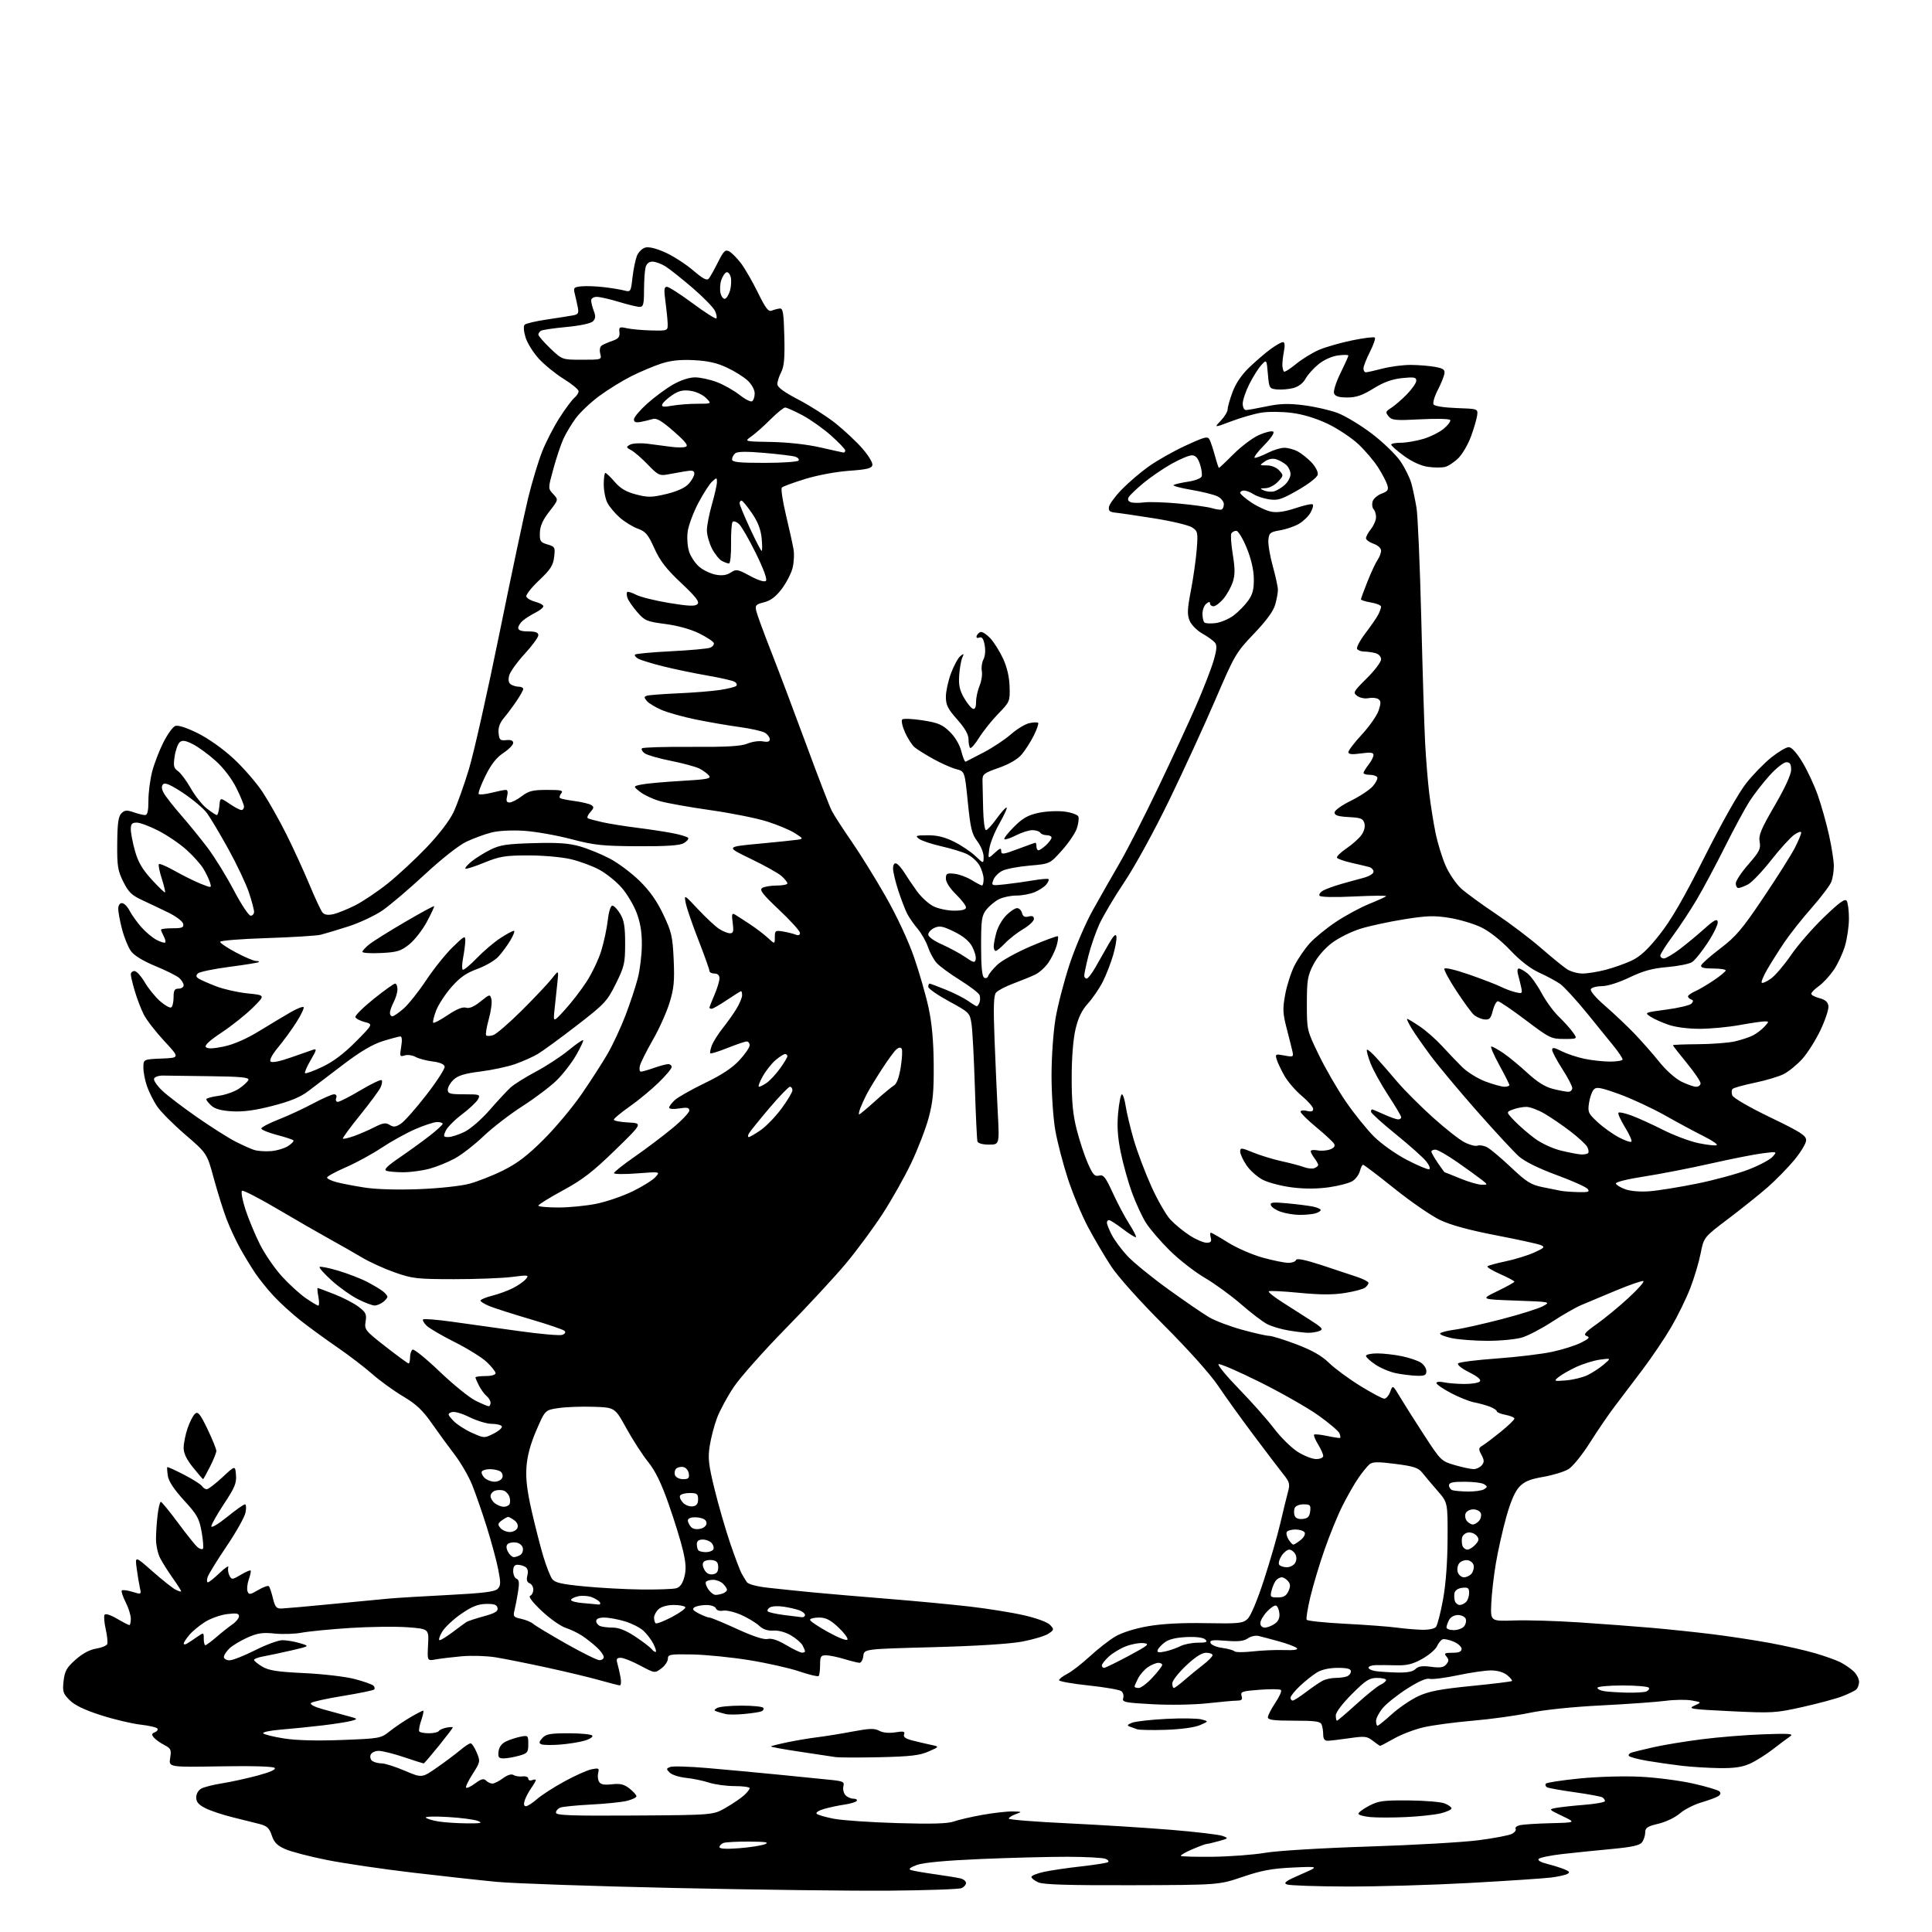 <?xml version="1.0" encoding="UTF-8" standalone="no"?>
<svg 
  version="1.1" 
  xmlns="http://www.w3.org/2000/svg" 
  xmlns:xlink="http://www.w3.org/1999/xlink" 
  xmlns:svg="http://www.w3.org/2000/svg"
  xmlns:rdf="http://www.w3.org/1999/02/22-rdf-syntax-ns#"
  xmlns:cc="http://creativecommons.org/ns#"
  xmlns:dc="http://purl.org/dc/elements/1.1/"
  viewBox="0 0 768 768"
  width="768"
  height="768"
>
<style>svg {background-color: white; }</style>"
<path stroke="none" fill="black" fill-rule="evenodd" d="M353.50,751.57C338.65,751.69 300.18,751.21 268.00,750.50C235.82,749.80 204.10,748.70 197.50,748.07C190.90,747.44 175.82,745.78 164.00,744.39C152.18,743.00 136.89,740.75 130.04,739.39C123.19,738.03 115.71,736.08 113.41,735.06C110.18,733.64 108.95,732.39 108.04,729.63C107.08,726.71 106.17,725.86 103.18,725.07C101.16,724.54 96.35,723.34 92.50,722.40C88.65,721.47 83.81,719.86 81.75,718.83C78.95,717.43 78.00,716.34 78.00,714.51C78.00,713.07 78.84,711.62 80.05,710.97C81.18,710.37 84.90,709.43 88.30,708.89C91.71,708.36 98.02,706.98 102.32,705.83C107.40,704.47 109.80,703.40 109.17,702.77C108.57,702.17 100.16,701.93 87.62,702.15C67.06,702.50 67.06,702.50 67.64,698.83C68.17,695.53 67.94,695.02 65.29,693.65C63.68,692.82 61.81,691.48 61.15,690.68C60.19,689.53 60.27,689.11 61.54,688.62C62.41,688.29 62.88,687.62 62.59,687.14C62.29,686.66 59.24,685.95 55.80,685.56C52.37,685.17 45.30,683.49 40.10,681.82C33.61,679.74 29.71,677.86 27.69,675.85C25.05,673.21 24.80,672.42 25.28,668.20C25.73,664.25 26.48,662.90 30.05,659.74C32.77,657.32 35.68,655.75 38.23,655.35C40.40,655.00 42.38,654.18 42.63,653.53C42.88,652.87 42.61,650.21 42.02,647.60C41.44,645.00 41.23,642.43 41.57,641.89C41.92,641.32 43.98,641.97 46.51,643.46C48.90,644.86 51.11,646.00 51.43,646.00C51.74,646.00 52.00,644.86 52.00,643.46C52.00,642.06 51.07,639.09 49.93,636.86C48.79,634.63 48.12,632.55 48.43,632.24C48.74,631.92 50.62,632.16 52.61,632.77C56.19,633.87 56.21,633.86 55.61,631.19C55.28,629.71 54.71,626.25 54.34,623.50C53.66,618.50 53.66,618.50 60.58,624.60C64.39,627.96 68.51,631.24 69.75,631.89C70.99,632.54 72.00,632.83 72.00,632.54C72.00,632.24 70.48,629.87 68.62,627.25C66.77,624.64 64.52,621.06 63.62,619.30C62.73,617.54 62.00,614.16 62.01,611.80C62.01,609.43 62.30,605.14 62.65,602.25C62.99,599.36 63.57,597.00 63.93,597.00C64.29,597.00 67.38,600.77 70.79,605.38C74.20,609.98 77.68,614.32 78.52,615.02C79.36,615.71 80.31,616.02 80.64,615.69C80.97,615.37 80.75,612.36 80.16,609.00C79.20,603.59 78.41,602.16 73.15,596.42C69.24,592.15 67.05,588.85 66.73,586.73C66.46,584.95 66.35,583.37 66.49,583.21C66.63,583.05 69.62,584.40 73.12,586.21C76.63,588.02 79.86,590.06 80.30,590.75C80.74,591.44 81.59,592.00 82.20,592.00C82.80,592.00 85.59,589.86 88.40,587.25C93.50,582.50 93.50,582.50 93.81,586.33C94.08,589.53 93.30,591.40 89.06,597.79C86.28,601.99 84.00,606.03 84.00,606.76C84.00,607.49 86.81,605.82 90.24,603.05C93.67,600.27 96.87,598.00 97.36,598.00C97.85,598.00 97.96,599.46 97.60,601.25C97.25,603.04 93.86,609.07 90.07,614.67C86.29,620.26 82.89,625.77 82.53,626.92C82.16,628.06 82.21,629.00 82.64,629.00C83.07,629.00 85.18,627.31 87.33,625.25C89.49,623.19 91.03,622.17 90.76,623.00C90.49,623.83 90.69,625.31 91.20,626.31C92.09,628.03 92.30,628.02 95.69,626.02C97.65,624.86 99.42,624.09 99.63,624.30C99.84,624.51 99.51,626.10 98.90,627.85C98.29,629.60 98.07,631.74 98.40,632.61C98.94,634.00 99.45,633.93 102.63,632.06C104.62,630.88 106.53,630.20 106.87,630.54C107.21,630.87 107.94,633.03 108.49,635.33C109.35,638.88 109.87,639.49 112.00,639.41C113.38,639.36 122.15,638.58 131.50,637.67C140.85,636.76 151.20,635.77 154.50,635.47C157.80,635.17 168.56,634.52 178.41,634.02C191.97,633.33 196.68,632.74 197.81,631.62C199.07,630.36 199.11,629.22 198.05,623.86C197.37,620.40 195.32,612.81 193.49,606.98C191.66,601.15 189.04,593.60 187.66,590.20C186.28,586.80 183.16,581.43 180.74,578.26C178.31,575.09 174.21,569.47 171.63,565.78C167.98,560.55 165.43,558.16 160.18,555.04C156.47,552.83 150.97,548.85 147.97,546.19C144.96,543.54 138.68,538.73 134.00,535.52C129.32,532.30 122.79,527.54 119.47,524.92C116.15,522.31 111.41,518.00 108.93,515.34C106.45,512.68 103.06,508.48 101.39,506.00C99.73,503.52 97.00,499.02 95.33,496.00C93.67,492.98 91.27,487.80 90.02,484.50C88.76,481.20 86.51,474.00 85.01,468.50C82.30,458.50 82.30,458.50 73.60,451.00C68.81,446.88 63.77,441.80 62.40,439.72C61.02,437.65 59.24,434.10 58.45,431.85C57.65,429.59 57.00,426.25 57.00,424.42C57.00,421.09 57.00,421.09 64.25,420.79C71.50,420.50 71.50,420.50 65.32,413.85C61.93,410.20 58.26,405.47 57.18,403.35C56.10,401.23 54.50,397.06 53.61,394.07C52.72,391.08 52.00,388.04 52.00,387.32C52.00,386.59 52.66,386.00 53.46,386.00C54.26,386.00 56.09,388.01 57.53,390.46C58.97,392.91 61.71,396.30 63.63,397.98C65.55,399.67 67.54,400.78 68.06,400.46C68.58,400.14 69.00,398.33 69.00,396.44C69.00,393.67 69.39,393.00 71.00,393.00C72.10,393.00 73.00,392.39 73.00,391.65C73.00,390.92 72.21,389.61 71.25,388.76C70.29,387.91 66.01,385.78 61.75,384.02C56.75,381.95 53.30,379.83 52.02,378.03C50.93,376.50 49.35,372.62 48.52,369.41C47.68,366.20 47.00,362.55 47.00,361.29C47.00,359.94 47.60,359.00 48.47,359.00C49.29,359.00 50.64,360.34 51.49,361.99C52.34,363.63 54.45,366.58 56.17,368.54C57.89,370.50 60.62,372.79 62.24,373.62C63.86,374.46 65.41,374.93 65.67,374.66C65.94,374.39 65.68,373.26 65.08,372.15C64.49,371.04 64.00,369.88 64.00,369.57C64.00,369.25 66.06,369.00 68.57,369.00C72.39,369.00 73.09,368.71 72.82,367.25C72.65,366.29 70.03,364.29 67.00,362.80C63.98,361.32 59.25,359.07 56.50,357.80C52.39,355.91 51.05,354.61 49.01,350.50C46.81,346.09 46.52,344.28 46.60,335.19C46.67,327.25 47.05,324.52 48.26,323.31C49.55,322.02 50.40,321.94 53.06,322.87C54.84,323.49 56.91,324.00 57.65,324.00C58.63,324.00 59.00,322.41 59.00,318.21C59.00,315.03 59.67,309.85 60.49,306.70C61.31,303.56 63.31,298.35 64.94,295.12C66.57,291.89 68.69,288.95 69.66,288.58C70.75,288.16 74.12,289.24 78.57,291.44C82.81,293.53 88.62,297.65 92.83,301.55C96.73,305.16 101.92,311.13 104.35,314.81C106.78,318.49 111.05,326.05 113.83,331.62C116.61,337.18 120.72,346.15 122.97,351.55C125.21,356.94 127.56,361.97 128.19,362.72C128.95,363.64 130.33,363.87 132.41,363.42C134.11,363.05 138.03,361.48 141.12,359.93C144.21,358.37 150.06,354.45 154.12,351.21C158.18,347.96 165.14,341.50 169.58,336.85C174.45,331.76 178.71,326.20 180.27,322.89C181.71,319.86 184.46,312.15 186.40,305.76C188.34,299.36 193.80,275.09 198.53,251.81C203.26,228.54 208.40,204.32 209.94,197.98C211.49,191.65 214.00,183.32 215.52,179.48C217.04,175.64 220.17,169.57 222.47,166.00C224.77,162.43 227.41,158.88 228.33,158.13C229.25,157.37 230.00,156.20 230.00,155.52C230.00,154.84 227.37,152.66 224.16,150.68C220.95,148.70 216.49,145.08 214.23,142.64C211.98,140.19 209.58,136.34 208.90,134.07C208.15,131.57 208.03,129.59 208.58,129.06C209.09,128.57 213.10,127.64 217.50,126.99C221.90,126.34 226.56,125.60 227.87,125.35C229.87,124.97 230.14,124.47 229.66,122.07C229.35,120.51 228.81,118.09 228.46,116.69C227.88,114.38 228.13,114.11 231.16,113.82C233.00,113.64 236.97,113.79 240.00,114.14C243.03,114.49 246.68,115.09 248.13,115.47C250.69,116.14 250.77,116.02 251.42,110.33C251.79,107.12 252.58,103.26 253.17,101.74C253.77,100.20 255.28,98.72 256.58,98.39C258.02,98.03 261.07,98.80 264.62,100.43C267.76,101.86 272.68,105.05 275.56,107.51C279.50,110.87 281.03,111.66 281.77,110.73C282.32,110.06 283.95,107.13 285.41,104.23C287.66,99.74 288.32,99.10 289.87,99.93C290.87,100.47 292.97,102.58 294.53,104.63C296.09,106.68 299.11,111.91 301.25,116.26C304.36,122.61 305.46,124.03 306.81,123.47C307.74,123.09 309.18,122.72 310.00,122.64C311.24,122.52 311.55,124.47 311.78,133.74C312.00,142.31 311.70,145.68 310.53,147.94C309.69,149.57 309.01,151.71 309.01,152.70C309.02,153.94 311.65,155.86 317.43,158.88C322.05,161.28 328.69,165.53 332.17,168.30C335.65,171.08 340.44,175.57 342.80,178.28C345.17,180.98 346.97,183.94 346.79,184.85C346.54,186.18 344.73,186.63 337.49,187.15C332.39,187.51 324.84,188.92 320.04,190.41C315.39,191.84 311.23,193.37 310.80,193.80C310.37,194.23 311.09,199.06 312.39,204.54C313.70,210.02 315.06,216.18 315.42,218.24C315.79,220.29 315.60,223.76 315.02,225.94C314.43,228.13 312.48,231.85 310.68,234.21C308.39,237.21 306.31,238.78 303.73,239.42C300.43,240.25 300.11,240.61 300.64,242.92C300.97,244.34 303.62,251.57 306.54,259.00C309.46,266.43 315.71,282.99 320.43,295.81C325.14,308.62 329.74,320.55 330.64,322.31C331.55,324.06 335.09,329.55 338.52,334.50C341.95,339.45 348.07,349.33 352.13,356.46C356.51,364.17 361.05,373.90 363.33,380.46C365.43,386.53 368.03,395.55 369.10,400.50C370.44,406.68 371.09,413.74 371.16,423.00C371.25,433.91 370.86,438.02 369.14,444.41C367.96,448.77 364.83,456.87 362.18,462.42C359.53,467.96 354.44,477.00 350.86,482.50C347.29,488.00 340.82,496.77 336.48,502.00C332.15,507.23 321.32,518.92 312.42,528.00C303.52,537.08 294.17,547.62 291.63,551.43C289.09,555.24 286.11,560.75 285.02,563.68C283.92,566.61 282.62,571.58 282.13,574.74C281.36,579.63 281.65,582.19 284.05,591.99C285.60,598.32 288.41,608.02 290.29,613.55C292.18,619.08 294.22,624.48 294.83,625.55C295.43,626.62 296.36,628.13 296.87,628.91C297.43,629.75 300.76,630.64 305.16,631.14C309.19,631.60 317.23,632.43 323.00,632.99C328.77,633.54 342.27,634.70 353.00,635.56C363.73,636.42 378.35,637.80 385.50,638.63C392.65,639.45 402.39,641.02 407.15,642.12C412.26,643.30 416.49,644.88 417.48,645.98C419.08,647.74 419.03,647.93 416.71,649.45C415.36,650.34 410.69,651.73 406.33,652.56C401.39,653.49 388.06,654.32 370.95,654.78C343.50,655.50 343.50,655.50 343.18,658.25C343.01,659.76 342.33,661.00 341.68,660.99C341.03,660.98 338.29,660.31 335.59,659.49C332.89,658.67 329.63,658.00 328.34,658.00C326.29,658.00 326.00,658.48 326.00,661.83C326.00,663.94 325.74,665.93 325.42,666.25C325.10,666.57 321.65,665.74 317.76,664.42C313.86,663.09 304.88,661.07 297.79,659.93C290.70,658.78 280.54,657.77 275.20,657.67C266.28,657.51 265.50,657.65 265.49,659.40C265.49,660.44 264.32,662.17 262.89,663.23C260.29,665.17 260.29,665.17 254.50,662.09C251.32,660.39 247.83,659.00 246.74,659.00C245.17,659.00 244.90,659.45 245.42,661.25C245.78,662.49 246.34,664.96 246.67,666.75C247.00,668.54 246.87,669.99 246.38,669.97C245.90,669.95 242.35,669.04 238.50,667.95C234.65,666.85 225.20,664.58 217.50,662.91C209.80,661.23 200.57,659.39 197.00,658.81C193.43,658.23 187.35,658.05 183.50,658.40C179.65,658.75 175.00,659.31 173.16,659.65C169.83,660.25 169.83,660.25 170.16,653.88C170.50,647.50 170.50,647.50 162.00,646.86C157.32,646.51 147.07,646.64 139.20,647.14C131.34,647.65 122.66,648.50 119.92,649.02C117.17,649.54 112.32,649.69 109.14,649.36C104.46,648.87 102.40,649.17 98.44,650.92C95.74,652.12 92.51,654.05 91.26,655.22C90.02,656.39 89.00,657.95 89.00,658.67C89.00,659.40 90.01,660.00 91.25,660.00C92.49,659.99 97.05,658.19 101.40,656.00C105.74,653.80 110.64,652.00 112.28,652.00C113.92,652.00 117.05,652.53 119.23,653.19C123.19,654.37 123.19,654.37 115.84,656.07C111.80,657.00 106.81,658.06 104.75,658.43C102.69,658.79 101.00,659.42 101.00,659.83C101.00,660.24 102.46,661.44 104.25,662.51C106.85,664.06 110.22,664.58 121.00,665.09C128.43,665.44 137.43,666.50 141.00,667.44C144.57,668.39 147.92,669.56 148.43,670.06C148.95,670.56 149.08,671.25 148.73,671.60C148.38,671.96 142.79,673.10 136.31,674.16C129.83,675.21 124.13,676.47 123.63,676.97C123.10,677.50 124.93,678.48 128.12,679.38C131.08,680.21 135.53,681.43 138.00,682.09C142.36,683.25 142.41,683.31 139.74,684.06C138.22,684.48 133.04,685.30 128.24,685.87C123.43,686.44 115.97,687.20 111.65,687.55C107.28,687.91 104.17,688.57 104.65,689.05C105.12,689.52 108.88,690.44 113.00,691.08C117.79,691.84 126.06,692.05 135.90,691.67C150.97,691.10 151.39,691.02 154.90,688.22C156.88,686.64 160.56,684.14 163.09,682.67C165.61,681.20 167.92,680.00 168.22,680.00C168.52,680.00 168.18,681.69 167.48,683.75C166.77,685.81 166.40,687.83 166.65,688.25C166.91,688.66 168.64,689.00 170.50,689.00C172.36,689.00 174.13,688.60 174.43,688.12C174.73,687.64 176.10,687.02 177.49,686.76C178.87,686.49 180.00,686.46 180.00,686.69C180.00,686.92 177.47,690.23 174.39,694.05C171.30,697.87 168.61,701.00 168.41,701.00C168.21,701.00 164.69,699.88 160.59,698.50C156.50,697.12 151.98,696.00 150.54,696.00C149.08,696.00 147.67,696.70 147.32,697.60C146.99,698.48 147.34,699.60 148.10,700.09C148.87,700.57 150.54,700.98 151.80,700.98C153.07,700.99 157.17,702.30 160.92,703.90C167.72,706.79 167.72,706.79 173.67,702.65C176.95,700.37 181.09,697.26 182.89,695.75C184.68,694.24 186.56,693.00 187.06,693.00C187.56,693.00 188.66,694.64 189.50,696.65C190.98,700.20 190.94,700.41 187.88,705.18C186.16,707.87 184.99,710.32 185.29,710.63C185.60,710.93 187.23,710.15 188.93,708.89C191.32,707.13 192.28,706.88 193.21,707.81C193.86,708.46 195.00,709.00 195.74,709.00C196.48,709.00 198.37,708.05 199.95,706.88C201.77,705.54 203.30,705.07 204.15,705.60C204.89,706.06 206.51,706.31 207.75,706.15C208.99,705.99 210.00,706.39 210.00,707.04C210.00,707.68 210.68,707.95 211.50,707.64C212.32,707.32 213.00,707.32 213.00,707.63C213.00,707.94 212.16,709.39 211.13,710.85C210.10,712.31 208.95,714.51 208.56,715.75C208.11,717.21 208.28,718.00 209.05,718.00C209.70,718.00 211.68,716.74 213.44,715.19C215.20,713.64 220.09,710.48 224.32,708.17C228.54,705.85 233.42,703.67 235.16,703.32C237.97,702.76 238.26,702.91 237.79,704.70C237.50,705.81 237.64,707.40 238.11,708.24C238.74,709.36 240.08,709.63 243.23,709.28C246.58,708.91 248.09,709.27 250.25,710.98C251.76,712.17 253.00,713.55 253.00,714.03C253.00,714.52 251.31,715.35 249.25,715.86C247.19,716.38 240.78,717.04 235.00,717.33C229.22,717.63 223.71,718.17 222.75,718.54C221.79,718.91 221.00,719.82 221.00,720.55C221.00,721.65 226.70,721.86 252.25,721.70C283.50,721.50 283.50,721.50 288.50,718.61C291.25,717.03 294.51,714.81 295.75,713.69C296.99,712.57 298.00,711.28 298.00,710.83C298.00,710.37 295.32,710.00 292.03,710.00C288.75,710.00 284.14,709.37 281.78,708.60C279.43,707.84 275.32,706.99 272.65,706.72C269.98,706.44 267.09,705.51 266.22,704.65C264.79,703.22 264.81,703.01 266.43,702.39C267.41,702.01 274.13,702.21 281.36,702.84C288.59,703.46 301.48,704.66 310.00,705.50C318.52,706.34 327.81,707.28 330.64,707.57C335.12,708.05 335.72,708.37 335.27,710.06C334.99,711.13 335.32,712.68 336.00,713.51C336.69,714.33 338.12,715.00 339.18,715.00C340.25,715.00 340.88,715.39 340.59,715.86C340.29,716.33 338.13,717.00 335.78,717.34C333.42,717.68 329.76,718.45 327.63,719.06C325.50,719.66 324.15,720.54 324.63,721.00C325.11,721.46 328.20,722.36 331.50,722.99C334.80,723.62 346.10,724.40 356.62,724.71C370.33,725.12 376.70,724.94 379.12,724.08C380.98,723.41 386.10,722.23 390.50,721.44C394.90,720.65 400.30,720.04 402.50,720.08C406.36,720.16 406.41,720.19 403.75,721.16C402.24,721.71 401.00,722.51 401.00,722.93C401.00,723.35 411.46,724.19 424.25,724.79C437.04,725.40 455.60,726.57 465.50,727.38C475.40,728.20 484.62,729.29 486.00,729.81C488.43,730.72 488.39,730.78 484.50,731.87C482.30,732.48 480.13,732.99 479.69,732.99C479.24,733.00 476.64,733.96 473.90,735.14C471.17,736.31 469.15,737.49 469.42,737.75C469.68,738.01 475.43,738.17 482.20,738.09C488.96,738.01 498.32,737.30 503.00,736.51C507.82,735.69 525.56,734.62 544.00,734.03C561.88,733.46 581.57,732.33 587.76,731.52C593.96,730.72 599.93,729.57 601.04,728.98C602.15,728.38 602.80,727.49 602.49,726.98C602.17,726.47 602.95,725.82 604.21,725.53C605.47,725.24 611.00,724.88 616.50,724.75C626.50,724.50 626.50,724.50 621.01,721.88C615.59,719.29 615.56,719.26 618.51,718.68C620.16,718.37 625.21,717.81 629.75,717.45C634.29,717.09 638.00,716.42 638.00,715.95C638.00,715.49 637.54,714.83 636.97,714.48C636.41,714.13 631.43,713.21 625.90,712.44C620.38,711.66 615.43,710.77 614.91,710.45C614.39,710.12 614.19,709.50 614.46,709.06C614.74,708.62 620.75,707.68 627.82,706.98C635.16,706.25 645.57,705.95 652.09,706.28C658.36,706.59 667.77,707.81 673.00,708.98C678.23,710.16 682.95,711.56 683.49,712.10C684.15,712.75 683.98,713.40 682.99,714.03C682.17,714.55 679.14,715.66 676.25,716.51C673.37,717.36 669.54,719.33 667.75,720.88C665.94,722.46 662.18,724.26 659.25,724.96C654.88,725.99 654.00,726.57 654.00,728.41C654.00,729.62 653.44,731.38 652.75,732.31C651.81,733.58 648.82,734.24 640.50,735.02C634.45,735.59 625.70,736.48 621.06,737.01C616.42,737.54 612.20,738.40 611.68,738.92C611.10,739.50 612.39,740.27 615.12,740.96C617.53,741.57 620.62,742.54 621.98,743.12C623.94,743.95 624.15,744.33 622.98,744.95C622.17,745.38 619.25,746.02 616.50,746.36C613.75,746.71 599.35,747.66 584.50,748.49C569.65,749.31 547.60,749.96 535.50,749.92C523.40,749.89 512.63,749.52 511.57,749.10C510.02,748.50 511.12,747.70 517.07,745.12C524.50,741.89 524.50,741.89 513.97,742.37C505.62,742.76 501.48,743.53 493.97,746.08C484.50,749.30 484.50,749.30 450.00,749.40C424.74,749.47 414.76,749.17 412.75,748.27C411.24,747.60 410.00,746.63 410.00,746.11C410.00,745.59 412.28,744.68 415.06,744.08C417.84,743.48 424.47,742.51 429.78,741.92C435.10,741.32 439.88,740.57 440.41,740.25C440.94,739.92 440.50,739.31 439.43,738.90C438.37,738.48 431.65,738.12 424.50,738.10C417.35,738.08 401.82,738.48 390.00,738.98C375.92,739.58 367.12,740.40 364.50,741.34C361.90,742.28 361.02,742.98 362.00,743.34C362.82,743.65 367.10,744.40 371.50,745.02C375.90,745.64 380.51,746.39 381.75,746.68C382.99,746.98 384.00,747.79 384.00,748.50C384.00,749.21 383.21,750.14 382.25,750.56C381.29,750.99 368.35,751.44 353.50,751.57zM293.78,734.70C298.06,734.37 302.68,733.65 304.03,733.11C305.95,732.35 304.57,732.11 297.83,732.06C293.06,732.03 288.45,732.27 287.58,732.61C286.71,732.94 286.00,733.68 286.00,734.26C286.00,734.94 288.67,735.09 293.78,734.70zM185.50,724.81C191.17,724.86 192.03,724.68 190.00,723.86C188.62,723.30 183.22,722.59 178.00,722.29C172.78,721.98 168.85,722.10 169.27,722.55C169.69,723.00 171.94,723.68 174.27,724.06C176.60,724.44 181.65,724.78 185.50,724.81zM559.00,722.31C553.77,722.56 547.36,722.56 544.75,722.32C542.14,722.09 540.00,721.47 540.00,720.97C540.00,720.46 541.91,719.04 544.25,717.82C547.97,715.87 549.94,715.61 560.00,715.70C566.33,715.76 572.74,716.28 574.25,716.88C575.76,717.47 577.00,718.36 577.00,718.86C577.00,719.35 575.09,720.24 572.75,720.82C570.41,721.40 564.23,722.07 559.00,722.31zM683.50,702.85C679.10,702.79 672.41,702.38 668.64,701.94C664.87,701.50 658.69,700.62 654.90,699.98C651.11,699.34 647.77,698.44 647.49,697.98C647.20,697.52 647.76,696.91 648.74,696.62C649.71,696.33 653.64,695.38 657.47,694.51C661.31,693.64 669.86,692.23 676.47,691.39C683.09,690.54 694.12,689.65 701.00,689.41C711.31,689.04 713.17,689.19 711.62,690.23C710.58,690.93 707.51,693.22 704.79,695.33C702.07,697.44 697.97,700.02 695.68,701.06C692.60,702.46 689.40,702.93 683.50,702.85zM200.18,698.99C198.25,699.00 197.92,698.55 198.18,696.26C198.39,694.46 199.41,693.08 201.14,692.25C202.60,691.56 205.19,690.71 206.89,690.37C209.91,689.77 210.00,689.86 210.00,693.33C210.00,696.61 209.69,696.99 206.25,697.95C204.19,698.52 201.46,698.99 200.18,698.99zM349.63,698.52C341.31,698.71 333.38,698.68 332.00,698.45C330.62,698.22 324.23,697.26 317.79,696.31C311.36,695.35 306.25,694.42 306.45,694.22C306.64,694.03 309.66,693.27 313.15,692.55C316.64,691.83 321.98,690.93 325.00,690.57C328.02,690.20 334.25,689.19 338.83,688.33C345.65,687.04 347.60,686.98 349.52,688.01C351.00,688.80 353.39,689.03 355.91,688.63C359.19,688.11 359.84,688.26 359.39,689.43C358.99,690.46 359.95,691.16 362.67,691.86C364.77,692.40 368.07,693.17 370.00,693.58C373.50,694.32 373.50,694.32 369.13,696.25C365.60,697.81 361.88,698.24 349.63,698.52zM222.50,693.51C219.20,693.76 215.91,693.70 215.19,693.38C214.16,692.92 214.25,692.38 215.59,690.90C217.03,689.31 218.74,689.00 226.10,689.00C230.93,689.00 235.15,689.43 235.47,689.95C235.79,690.47 234.35,691.38 232.28,691.97C230.20,692.57 225.80,693.26 222.50,693.51zM548.65,694.00C548.44,694.00 547.12,693.10 545.72,691.99C543.40,690.17 542.52,690.08 536.33,690.97C532.57,691.52 528.71,691.97 527.75,691.98C526.56,691.99 526.00,691.23 526.00,689.58C526.00,688.25 525.73,686.45 525.39,685.58C524.89,684.28 522.95,684.00 514.39,684.00C506.34,684.00 504.00,683.70 504.00,682.65C504.00,681.91 505.33,679.32 506.95,676.90C508.58,674.49 509.59,672.19 509.20,671.81C508.82,671.42 505.00,671.38 500.73,671.70C493.75,672.23 493.02,672.48 493.55,674.15C494.00,675.58 493.62,676.00 491.82,676.02C490.54,676.03 485.23,676.50 480.00,677.08C474.66,677.67 465.11,677.83 458.22,677.46C447.12,676.86 445.98,676.63 446.49,675.04C446.79,674.07 446.47,672.82 445.77,672.26C445.07,671.70 439.21,670.69 432.75,670.00C426.29,669.32 421.00,668.38 421.00,667.91C421.00,667.44 422.46,666.30 424.25,665.38C426.04,664.47 430.10,661.32 433.28,658.38C436.46,655.45 441.02,651.90 443.42,650.49C446.02,648.97 451.23,647.34 456.33,646.45C461.95,645.46 469.83,645.05 479.33,645.23C492.35,645.47 493.99,645.31 495.88,643.60C497.16,642.45 499.74,636.33 502.42,628.10C504.86,620.62 507.80,610.45 508.95,605.50C510.11,600.55 511.48,594.93 512.00,593.02C512.85,589.93 512.63,589.13 510.14,586.02C508.59,584.08 503.27,577.10 498.33,570.50C493.38,563.90 487.03,555.06 484.21,550.86C481.16,546.32 472.48,536.61 462.74,526.86C453.13,517.25 444.45,507.56 441.70,503.38C439.12,499.46 435.00,492.46 432.53,487.82C430.06,483.19 426.46,474.54 424.51,468.61C422.57,462.68 420.31,453.98 419.49,449.28C418.67,444.58 418.00,434.80 418.00,427.55C418.00,420.15 418.70,410.21 419.58,404.93C420.45,399.74 422.97,390.03 425.17,383.34C427.37,376.66 431.52,366.98 434.39,361.84C437.25,356.70 442.08,348.23 445.12,343.00C448.16,337.77 455.05,324.27 460.44,313.00C465.83,301.73 472.60,287.10 475.48,280.50C478.36,273.90 481.48,265.87 482.41,262.67C483.73,258.13 483.84,256.51 482.92,255.41C482.27,254.62 480.02,253.02 477.93,251.84C475.82,250.65 473.57,248.37 472.89,246.73C471.88,244.29 471.97,242.13 473.42,234.63C474.38,229.61 475.42,222.29 475.72,218.36C476.24,211.63 476.13,211.13 473.86,209.65C472.54,208.78 465.84,207.17 458.98,206.08C452.11,204.99 445.15,203.96 443.50,203.80C441.13,203.56 440.57,203.08 440.83,201.50C441.01,200.40 443.26,197.32 445.83,194.66C448.40,192.00 453.20,187.88 456.50,185.51C459.80,183.14 466.44,179.38 471.25,177.16C479.08,173.55 480.09,173.31 480.85,174.81C481.31,175.74 482.27,178.64 482.98,181.25C483.68,183.86 484.40,186.00 484.56,186.00C484.73,186.00 487.37,183.50 490.42,180.45C493.47,177.40 498.01,174.00 500.50,172.90C502.99,171.80 505.51,171.20 506.11,171.57C506.77,171.97 505.30,174.15 502.38,177.12C499.74,179.80 498.14,182.00 498.83,182.00C499.52,182.00 501.84,181.10 504.00,180.00C506.16,178.90 509.09,178.00 510.51,178.00C511.93,178.00 514.31,178.63 515.80,179.41C517.28,180.19 519.78,182.17 521.34,183.81C522.93,185.48 524.03,187.62 523.83,188.65C523.63,189.72 520.32,192.32 515.99,194.80C509.50,198.53 507.97,199.02 504.50,198.50C502.30,198.17 499.50,197.25 498.29,196.45C497.07,195.65 495.38,195.00 494.54,195.00C493.69,195.00 493.00,195.41 493.00,195.91C493.00,196.40 495.03,198.15 497.50,199.80C499.98,201.44 503.55,203.07 505.44,203.42C507.74,203.85 510.90,203.38 515.05,201.98C518.45,200.84 521.51,200.17 521.84,200.51C522.17,200.84 521.78,202.30 520.96,203.76C520.15,205.21 518.07,207.23 516.34,208.24C514.61,209.25 511.24,210.40 508.85,210.81C504.92,211.47 504.47,211.84 504.20,214.60C504.03,216.28 504.82,220.99 505.95,225.06C507.08,229.13 508.00,233.37 507.99,234.48C507.99,235.59 507.51,238.23 506.92,240.33C506.21,242.90 503.41,246.73 498.47,251.90C491.34,259.37 490.80,260.29 483.16,278.07C478.81,288.21 470.54,306.20 464.79,318.07C458.86,330.29 451.15,344.37 446.99,350.57C442.96,356.58 438.44,364.20 436.96,367.50C435.47,370.80 433.52,376.45 432.63,380.06C431.73,383.67 431.00,387.16 431.00,387.81C431.00,388.47 431.43,389.00 431.96,389.00C432.48,389.00 434.06,386.97 435.46,384.50C436.86,382.02 439.22,377.86 440.72,375.25C442.63,371.91 443.54,371.02 443.79,372.25C443.98,373.20 443.40,376.56 442.48,379.70C441.57,382.84 439.72,387.59 438.38,390.24C437.03,392.90 434.38,396.79 432.49,398.88C430.04,401.59 428.62,404.53 427.54,409.09C426.61,413.04 426.02,420.43 426.01,428.33C426.00,438.00 426.50,443.13 428.03,449.13C429.15,453.51 431.14,459.52 432.45,462.48C434.43,466.96 435.17,467.77 436.89,467.32C438.65,466.86 439.45,467.87 442.32,474.14C444.17,478.19 447.10,483.72 448.83,486.43C450.56,489.14 451.79,491.55 451.56,491.78C451.33,492.01 449.02,490.58 446.42,488.60C443.83,486.62 441.33,485.00 440.86,485.00C440.39,485.00 440.00,485.47 440.00,486.04C440.00,486.61 440.87,488.79 441.93,490.87C443.00,492.95 445.81,496.74 448.18,499.29C450.56,501.83 457.85,507.78 464.40,512.50C470.94,517.22 478.25,522.24 480.65,523.64C483.04,525.04 488.93,527.27 493.74,528.59C498.55,529.92 503.39,531.01 504.49,531.02C505.60,531.03 510.47,532.54 515.32,534.38C521.59,536.76 525.35,538.90 528.32,541.78C530.62,544.02 536.20,548.13 540.73,550.92C545.26,553.72 549.56,556.00 550.29,556.00C551.02,556.00 552.07,554.76 552.63,553.25C553.64,550.50 553.64,550.50 556.57,555.41C558.18,558.10 562.50,564.93 566.17,570.56C572.72,580.63 572.94,580.84 578.33,582.41C581.34,583.28 584.70,584.00 585.78,584.00C586.87,584.00 588.33,583.31 589.03,582.47C590.06,581.22 590.04,580.44 588.90,578.32C587.65,575.98 587.70,575.60 589.37,574.61C590.39,574.00 593.65,571.53 596.61,569.13C599.58,566.72 602.00,564.38 602.00,563.92C602.00,563.47 600.42,562.80 598.50,562.43C596.58,562.07 595.00,561.43 595.00,561.01C595.00,560.59 593.76,559.77 592.25,559.18C590.74,558.60 587.92,557.82 586.00,557.46C584.08,557.09 579.91,555.42 576.75,553.75C573.59,552.09 571.00,550.30 571.00,549.78C571.00,549.26 572.30,549.13 573.90,549.48C575.49,549.83 579.13,550.13 582.00,550.15C584.86,550.18 587.66,549.74 588.22,549.18C588.92,548.48 587.56,547.30 584.00,545.50C580.91,543.94 579.13,542.47 579.65,541.95C580.14,541.46 587.06,540.59 595.02,540.02C602.99,539.45 612.88,538.26 617.00,537.37C621.12,536.49 626.30,534.85 628.50,533.74C631.72,532.10 632.15,531.58 630.71,531.08C629.28,530.57 630.07,529.64 634.71,526.35C637.90,524.09 643.60,519.40 647.38,515.91C651.16,512.43 653.80,509.43 653.23,509.24C652.67,509.06 647.77,510.75 642.35,513.01C636.93,515.27 630.70,517.88 628.51,518.81C626.31,519.74 621.14,522.71 617.01,525.41C612.88,528.11 607.52,530.92 605.09,531.66C602.67,532.40 596.50,533.00 591.39,533.00C586.28,533.00 579.82,532.51 577.04,531.92C574.26,531.32 572.20,530.48 572.47,530.05C572.74,529.62 575.33,528.95 578.23,528.57C581.13,528.20 589.51,526.32 596.86,524.41C604.20,522.50 611.63,520.17 613.36,519.22C616.48,517.51 616.41,517.50 602.50,517.00C588.50,516.50 588.50,516.50 595.25,513.24C598.96,511.45 602.00,509.75 602.00,509.48C602.00,509.20 599.46,507.85 596.35,506.47C593.24,505.10 590.96,503.71 591.29,503.38C591.62,503.05 594.90,502.15 598.58,501.38C602.26,500.61 607.35,499.03 609.88,497.89C613.93,496.06 614.25,495.69 612.50,494.95C611.40,494.48 603.35,492.72 594.62,491.04C583.96,488.98 576.67,486.99 572.45,484.97C568.99,483.32 560.83,477.71 554.33,472.50C547.82,467.28 542.21,463.01 541.86,463.01C541.51,463.00 540.94,464.12 540.59,465.49C540.25,466.86 538.95,468.64 537.70,469.46C536.45,470.28 532.22,471.40 528.29,471.96C523.62,472.62 518.55,472.64 513.59,472.01C509.43,471.48 504.23,470.14 502.05,469.02C499.86,467.91 496.93,465.32 495.53,463.26C494.14,461.21 493.00,458.75 493.00,457.78C493.00,456.16 493.39,456.19 498.25,458.17C501.14,459.35 506.27,460.91 509.65,461.64C513.03,462.37 516.96,463.42 518.39,463.96C519.82,464.50 521.66,464.68 522.49,464.36C523.32,464.05 524.00,463.47 524.00,463.08C524.00,462.70 523.34,461.51 522.53,460.44C521.72,459.37 521.05,458.11 521.03,457.63C521.01,457.16 522.21,457.00 523.70,457.28C525.18,457.57 527.46,457.40 528.75,456.90C530.37,456.29 530.85,455.58 530.30,454.64C529.86,453.89 526.69,450.95 523.25,448.10C519.81,445.26 517.00,442.48 517.00,441.94C517.00,441.40 518.10,441.24 519.50,441.59C521.27,442.03 522.00,441.81 522.00,440.82C522.00,440.05 519.99,437.74 517.53,435.68C515.06,433.63 511.96,430.04 510.63,427.72C509.30,425.40 507.90,422.46 507.52,421.19C506.86,418.99 507.00,418.91 510.56,419.58C514.11,420.24 514.26,420.16 513.75,417.89C513.45,416.57 512.42,412.43 511.44,408.68C509.92,402.79 509.84,400.98 510.89,395.30C511.55,391.69 513.22,386.53 514.58,383.83C515.95,381.14 518.68,377.14 520.65,374.96C522.62,372.78 527.32,368.95 531.09,366.44C534.86,363.93 540.77,360.74 544.22,359.34C547.68,357.94 550.73,356.56 551.00,356.26C551.27,355.96 545.56,356.01 538.31,356.36C530.31,356.75 524.89,356.63 524.53,356.05C524.21,355.53 524.89,354.59 526.05,353.97C527.21,353.35 530.26,352.24 532.83,351.49C535.40,350.75 539.41,349.64 541.75,349.03C544.19,348.40 546.00,347.33 546.00,346.53C546.00,345.76 545.21,344.92 544.25,344.65C543.29,344.39 540.14,343.64 537.25,342.99C534.36,342.33 531.76,341.43 531.48,340.97C531.20,340.52 532.85,338.88 535.15,337.32C537.44,335.77 540.14,333.38 541.15,332.00C542.27,330.46 542.75,328.65 542.38,327.30C541.87,325.41 540.99,325.05 536.15,324.80C531.93,324.57 530.50,324.12 530.50,323.00C530.50,322.15 533.31,320.12 537.00,318.31C540.58,316.55 544.52,313.93 545.76,312.48C547.01,311.04 547.77,309.44 547.46,308.93C547.14,308.42 545.78,308.00 544.44,308.00C543.10,308.00 542.01,307.66 542.02,307.25C542.03,306.84 542.92,305.38 544.00,304.00C545.08,302.62 545.97,300.90 545.98,300.16C545.99,299.12 544.87,298.97 541.00,299.50C537.38,300.00 536.00,299.85 536.00,298.98C536.00,298.31 538.43,295.14 541.41,291.93C544.38,288.71 547.36,284.44 548.03,282.42C549.01,279.43 548.98,278.60 547.87,277.88C547.12,277.40 545.37,277.24 543.98,277.53C542.59,277.82 540.61,277.43 539.55,276.66C537.74,275.34 537.94,274.97 543.32,269.63C546.44,266.54 549.00,263.15 549.00,262.12C549.00,261.01 548.07,259.98 546.75,259.63C545.51,259.30 543.51,259.02 542.31,259.01C541.10,259.01 539.83,258.53 539.47,257.95C539.12,257.38 540.61,254.57 542.79,251.70C544.97,248.84 547.26,245.52 547.87,244.32C548.49,243.11 549.00,241.69 549.00,241.15C549.00,240.62 547.20,239.87 545.00,239.50C542.80,239.13 541.00,238.56 541.00,238.24C541.00,237.92 542.18,234.70 543.63,231.08C545.07,227.46 546.87,223.61 547.63,222.53C548.38,221.44 549.00,219.80 549.00,218.88C549.00,217.91 547.73,216.75 546.00,216.15C544.35,215.57 543.00,214.59 543.00,213.96C543.00,213.33 543.90,211.67 545.00,210.27C546.10,208.87 547.00,206.76 547.00,205.57C547.00,204.37 546.56,202.96 546.03,202.43C545.50,201.90 545.31,200.55 545.60,199.43C545.89,198.31 547.49,196.88 549.15,196.25C551.68,195.30 552.06,194.73 551.48,192.80C551.10,191.54 549.47,188.41 547.85,185.85C546.24,183.29 542.68,179.10 539.94,176.54C537.20,173.98 531.70,170.34 527.72,168.44C523.11,166.25 517.92,164.68 513.44,164.12C509.56,163.63 504.17,163.59 501.45,164.03C498.73,164.46 493.36,166.00 489.52,167.45C482.55,170.08 482.55,170.08 485.27,167.24C486.77,165.67 488.00,163.64 488.00,162.73C488.00,161.82 488.89,158.68 489.99,155.76C491.29,152.29 493.63,148.88 496.74,145.91C499.36,143.42 503.16,140.16 505.18,138.69C507.21,137.21 509.37,136.00 509.98,136.00C510.73,136.00 510.85,137.23 510.37,139.75C509.97,141.81 509.70,144.34 509.77,145.36C509.84,146.39 510.12,147.45 510.39,147.72C510.67,148.00 512.84,146.62 515.23,144.67C517.61,142.71 521.71,140.20 524.33,139.07C526.96,137.95 532.88,136.25 537.50,135.30C542.12,134.35 546.18,133.85 546.52,134.19C546.86,134.52 545.98,137.08 544.57,139.87C543.16,142.65 542.00,145.62 542.00,146.47C542.00,147.31 542.43,148.00 542.95,148.00C543.47,148.00 546.49,147.32 549.66,146.50C552.83,145.68 557.91,145.03 560.96,145.06C564.01,145.09 568.30,145.44 570.50,145.85C573.73,146.44 574.44,146.96 574.18,148.54C574.01,149.62 572.81,152.56 571.52,155.07C570.22,157.59 569.48,160.16 569.86,160.78C570.27,161.44 574.12,162.04 579.03,162.21C587.41,162.50 587.50,162.53 587.21,165.00C587.05,166.38 585.97,170.12 584.81,173.32C583.65,176.52 581.38,180.46 579.77,182.07C578.16,183.68 575.75,185.28 574.41,185.61C573.07,185.95 569.98,185.92 567.54,185.56C564.77,185.14 561.22,183.51 558.07,181.20C555.30,179.16 553.02,177.16 553.02,176.75C553.01,176.34 554.72,176.00 556.82,176.00C558.92,176.00 562.95,175.31 565.77,174.48C568.59,173.64 572.28,171.80 573.96,170.38C575.63,168.97 576.76,167.43 576.47,166.95C576.17,166.47 570.88,166.35 564.70,166.68C554.72,167.21 553.31,167.08 552.00,165.50C550.67,163.90 550.77,163.57 553.01,162.15C554.38,161.29 557.19,158.85 559.25,156.75C561.31,154.64 563.00,152.20 563.00,151.32C563.00,149.97 562.10,149.81 557.36,150.30C553.35,150.72 550.07,151.90 545.96,154.44C541.53,157.18 539.13,158.00 535.57,158.00C532.22,158.00 530.76,157.55 530.31,156.38C529.97,155.47 531.08,151.94 532.85,148.36C534.58,144.84 536.00,141.69 536.00,141.35C536.00,141.01 534.15,140.99 531.88,141.29C529.46,141.61 526.28,143.04 524.17,144.75C522.19,146.35 519.86,148.95 518.98,150.53C517.99,152.33 516.16,153.72 514.09,154.26C512.28,154.73 509.38,154.97 507.65,154.81C504.58,154.51 504.49,154.35 504.00,148.66C503.50,142.82 503.50,142.82 501.36,145.16C500.18,146.45 498.05,149.85 496.61,152.72C495.17,155.59 494.00,159.07 494.00,160.47C494.00,161.86 494.56,163.00 495.25,163.00C495.94,163.00 499.62,162.35 503.43,161.55C508.81,160.42 512.12,160.32 518.25,161.09C522.59,161.63 528.63,163.01 531.67,164.15C534.71,165.29 540.84,168.98 545.29,172.36C549.74,175.74 554.86,180.68 556.67,183.34C558.49,186.00 560.46,189.99 561.06,192.22C561.66,194.44 562.57,198.79 563.09,201.88C563.60,204.97 564.45,224.82 564.98,246.00C565.50,267.18 566.19,289.45 566.52,295.50C566.84,301.55 567.55,310.32 568.10,315.00C568.65,319.68 569.79,326.88 570.63,331.00C571.46,335.12 573.31,341.09 574.72,344.26C576.13,347.43 578.91,351.48 580.90,353.26C582.88,355.04 589.07,359.55 594.65,363.29C600.22,367.02 608.26,373.10 612.50,376.79C616.75,380.48 621.41,384.29 622.86,385.24C624.31,386.20 627.09,386.99 629.04,386.99C630.99,387.00 635.13,386.33 638.25,385.52C641.37,384.71 646.03,383.06 648.60,381.85C652.02,380.24 654.99,377.49 659.67,371.58C664.31,365.73 669.28,357.15 677.66,340.50C684.57,326.79 691.24,314.99 694.18,311.30C696.88,307.88 701.39,303.27 704.18,301.05C706.98,298.82 710.07,297.00 711.06,297.00C712.18,297.00 714.21,299.23 716.47,302.96C718.46,306.23 721.24,312.19 722.64,316.21C724.04,320.22 726.04,327.32 727.07,332.00C728.11,336.68 728.97,342.16 728.98,344.18C728.99,346.21 728.55,349.05 728.00,350.50C727.45,351.94 723.92,356.62 720.15,360.90C716.37,365.18 711.50,371.34 709.31,374.59C707.12,377.84 704.07,382.66 702.54,385.30C701.01,387.93 700.01,390.34 700.32,390.65C700.63,390.96 702.27,390.23 703.97,389.02C705.67,387.81 709.26,383.60 711.96,379.66C714.65,375.72 720.54,368.95 725.04,364.62C731.28,358.61 733.43,357.07 734.10,358.12C734.58,358.88 734.98,362.01 734.98,365.07C734.99,368.13 734.28,373.07 733.40,376.04C732.51,379.01 730.49,383.34 728.89,385.66C727.30,387.97 724.65,390.83 723.00,392.00C721.35,393.18 720.00,394.54 720.00,395.04C720.00,395.54 721.46,396.32 723.25,396.78C725.54,397.37 726.60,398.29 726.83,399.88C727.01,401.12 725.59,405.43 723.69,409.45C721.78,413.47 718.51,418.64 716.43,420.95C714.34,423.26 711.03,425.96 709.07,426.96C707.11,427.95 701.91,429.50 697.53,430.41C693.14,431.31 689.19,432.41 688.74,432.86C688.30,433.30 688.24,434.47 688.62,435.44C689.01,436.46 695.43,440.18 703.65,444.14C715.78,449.99 718.00,451.40 717.97,453.28C717.96,454.50 715.82,458.05 713.22,461.17C710.63,464.29 705.86,469.15 702.63,471.98C699.40,474.80 692.38,480.43 687.02,484.48C677.29,491.85 677.29,491.85 676.05,498.18C675.37,501.65 673.52,507.88 671.93,512.00C670.34,516.12 666.93,523.10 664.36,527.50C661.79,531.90 656.63,539.55 652.90,544.50C649.16,549.45 644.17,556.04 641.80,559.15C639.44,562.26 635.04,568.69 632.04,573.45C629.03,578.21 625.21,582.94 623.54,583.98C621.87,585.01 617.36,586.40 613.52,587.07C608.07,588.02 605.96,588.90 603.91,591.09C602.18,592.95 600.42,597.05 598.72,603.20C597.30,608.32 595.45,616.55 594.62,621.50C593.78,626.45 592.96,633.65 592.80,637.49C592.50,644.49 592.50,644.49 602.00,644.16C607.23,643.98 618.92,644.33 628.00,644.94C637.08,645.54 649.90,646.51 656.50,647.08C663.10,647.65 673.90,648.79 680.50,649.60C687.10,650.41 697.45,651.99 703.50,653.10C709.55,654.21 717.65,656.04 721.50,657.17C725.35,658.30 729.85,659.90 731.50,660.73C733.15,661.56 735.51,663.16 736.75,664.29C737.99,665.42 739.00,667.34 739.00,668.55C739.00,669.76 738.44,671.19 737.75,671.72C737.06,672.25 734.59,673.43 732.25,674.33C729.91,675.24 722.90,677.13 716.66,678.53C705.82,680.96 704.56,681.03 687.91,680.23C672.11,679.46 670.78,679.26 673.50,678.04C676.50,676.69 676.50,676.69 672.54,675.97C670.36,675.57 665.64,675.63 662.04,676.11C658.44,676.58 646.95,677.40 636.50,677.93C624.99,678.51 613.76,679.68 608.00,680.89C602.77,681.99 592.65,683.39 585.50,684.00C578.35,684.61 569.58,685.78 566.01,686.60C562.43,687.41 557.15,689.42 554.27,691.04C551.39,692.67 548.86,694.00 548.65,694.00zM463.50,687.63C458.00,687.81 452.82,687.71 452.00,687.40C451.18,687.10 449.82,686.61 449.00,686.32C447.90,685.94 448.17,685.54 450.00,684.82C451.38,684.28 457.50,683.59 463.62,683.28C469.73,682.97 476.03,683.06 477.62,683.49C480.50,684.25 480.50,684.25 477.00,685.77C474.90,686.68 469.50,687.42 463.50,687.63zM547.60,686.00C547.93,686.00 550.52,683.91 553.35,681.35C556.18,678.79 560.91,675.59 563.85,674.23C568.03,672.30 572.60,671.43 584.85,670.21C593.46,669.36 600.73,668.47 601.00,668.24C601.27,668.01 600.44,666.97 599.14,665.91C597.65,664.71 595.25,664.01 592.64,664.02C590.36,664.02 584.40,664.90 579.38,665.96C574.37,667.02 569.37,667.65 568.27,667.36C566.98,667.02 563.83,668.41 559.34,671.28C555.53,673.72 551.19,677.17 549.70,678.94C548.22,680.71 547.00,683.02 547.00,684.08C547.00,685.13 547.27,686.00 547.60,686.00zM531.47,684.00C531.72,684.00 535.21,681.03 539.22,677.39C543.22,673.76 547.51,670.31 548.75,669.73C549.99,669.15 551.00,668.30 551.00,667.84C551.00,667.38 549.38,667.00 547.41,667.00C544.32,667.00 542.91,667.91 537.41,673.41C533.61,677.20 531.00,680.67 531.00,681.91C531.00,683.06 531.21,684.00 531.47,684.00zM295.91,681.33C292.93,681.62 289.60,681.63 288.50,681.37C287.40,681.10 285.84,680.66 285.03,680.39C283.73,679.95 283.73,679.78 285.03,678.96C285.84,678.45 290.19,678.02 294.69,678.02C299.20,678.01 303.13,678.40 303.44,678.90C303.74,679.39 303.39,680.02 302.65,680.30C301.92,680.59 298.88,681.05 295.91,681.33zM513.86,676.00C514.33,676.00 516.69,674.50 519.11,672.66C521.52,670.82 524.48,668.80 525.68,668.16C526.89,667.52 529.21,667.00 530.85,667.00C532.49,667.00 534.55,666.73 535.42,666.39C536.29,666.06 537.00,665.16 537.00,664.39C537.00,663.38 535.57,663.00 531.75,663.00C528.42,663.01 525.40,663.68 523.49,664.84C521.84,665.85 518.80,668.26 516.74,670.20C514.68,672.15 513.00,674.25 513.00,674.87C513.00,675.49 513.39,676.00 513.86,676.00zM646.67,672.85C650.06,672.93 653.55,672.73 654.41,672.40C655.28,672.06 655.74,671.39 655.44,670.90C655.13,670.40 650.41,670.00 644.94,670.00C639.45,670.00 635.00,670.42 635.00,670.93C635.00,671.45 636.24,672.05 637.75,672.28C639.26,672.51 643.28,672.77 646.67,672.85zM452.65,671.00C453.56,671.00 456.04,669.13 458.15,666.83C460.27,664.54 462.00,662.29 462.00,661.83C462.00,661.38 461.31,661.00 460.46,661.00C459.62,661.00 457.80,661.74 456.41,662.65C455.03,663.56 453.25,665.56 452.45,667.10C451.65,668.64 451.00,670.15 451.00,670.45C451.00,670.75 451.74,671.00 452.65,671.00zM466.63,671.00C466.97,671.00 468.93,669.54 470.98,667.75C473.03,665.96 476.35,663.24 478.35,661.71C480.36,660.17 482.00,658.48 482.00,657.96C482.00,657.43 480.85,657.00 479.44,657.00C477.73,657.00 475.07,658.71 471.44,662.15C468.45,664.97 466.00,668.12 466.00,669.15C466.00,670.17 466.28,671.00 466.63,671.00zM555.32,664.85C559.36,664.95 561.61,664.53 562.66,663.48C563.80,662.34 565.37,662.11 568.89,662.58C572.53,663.06 573.89,662.84 574.92,661.60C575.98,660.32 576.00,659.70 575.00,658.50C573.93,657.21 574.27,657.00 577.38,657.00C579.98,657.00 581.00,656.56 581.00,655.45C581.00,654.60 579.56,653.30 577.80,652.56C576.04,651.82 574.08,651.42 573.44,651.66C572.80,651.91 571.80,653.15 571.22,654.42C570.64,655.70 567.99,657.95 565.35,659.43C561.59,661.53 559.32,662.09 555.01,661.98C551.98,661.90 548.26,661.87 546.75,661.92C545.24,661.96 544.00,662.42 544.00,662.93C544.00,663.45 545.24,664.05 546.75,664.28C548.26,664.51 552.12,664.77 555.32,664.85zM438.89,663.00C439.38,663.00 443.76,660.86 448.64,658.25C456.54,654.01 457.19,653.46 454.60,653.17C453.01,652.99 449.86,653.55 447.60,654.41C445.35,655.27 442.26,657.13 440.75,658.53C439.24,659.93 438.00,661.51 438.00,662.04C438.00,662.57 438.40,663.00 438.89,663.00zM238.25,659.94C239.21,659.97 240.00,659.41 240.00,658.69C240.00,657.96 238.76,656.24 237.25,654.85C235.74,653.46 233.15,651.41 231.50,650.30C229.85,649.19 226.87,647.75 224.87,647.10C222.87,646.45 218.60,643.44 215.37,640.41C211.72,636.97 209.97,634.69 210.75,634.36C211.44,634.07 212.00,632.96 212.00,631.89C212.00,630.81 211.33,629.68 210.51,629.36C209.47,628.97 209.21,628.02 209.64,626.29C210.05,624.67 209.78,623.48 208.89,622.91C208.12,622.43 206.71,622.02 205.75,622.02C204.54,622.00 204.00,622.78 204.00,624.53C204.00,625.92 204.60,627.29 205.34,627.58C206.36,627.97 206.50,629.24 205.93,632.80C205.52,635.38 204.88,638.69 204.51,640.15C203.90,642.55 204.16,642.87 207.17,643.51C209.00,643.90 211.18,644.81 212.00,645.54C212.82,646.26 218.68,649.78 225.00,653.37C231.32,656.95 237.29,659.91 238.25,659.94zM260.72,656.62C260.95,656.38 260.48,654.91 259.67,653.34C258.86,651.78 257.11,649.49 255.79,648.26C254.47,647.03 251.17,645.35 248.45,644.52C245.73,643.70 242.04,643.02 240.25,643.01C238.13,643.00 237.00,643.49 237.00,644.39C237.00,645.16 237.71,646.06 238.58,646.39C239.45,646.73 241.74,647.00 243.66,647.00C246.00,647.00 248.93,648.18 252.49,650.54C255.42,652.48 258.37,654.74 259.05,655.56C259.73,656.38 260.48,656.85 260.72,656.62zM318.75,656.95C319.44,656.98 320.00,656.75 320.00,656.43C320.00,656.12 319.56,655.05 319.03,654.05C318.49,653.05 316.42,651.27 314.43,650.09C312.27,648.82 309.43,648.04 307.43,648.18C305.13,648.33 303.33,647.72 301.77,646.25C300.51,645.07 297.29,643.13 294.63,641.95C291.96,640.77 288.73,640.01 287.44,640.26C286.05,640.52 284.89,640.16 284.58,639.35C284.29,638.59 282.63,638.01 280.78,638.02C278.98,638.02 276.87,638.43 276.10,638.91C275.03,639.60 275.41,640.16 277.80,641.40C279.51,642.28 281.39,643.00 281.99,643.00C282.59,643.00 287.53,645.04 292.97,647.54C299.48,650.52 303.66,651.88 305.18,651.52C306.71,651.15 309.20,651.97 312.50,653.93C315.25,655.56 318.06,656.92 318.75,656.95zM463.13,656.49C464.98,656.09 467.72,655.14 469.20,654.38C470.69,653.62 473.81,653.00 476.15,653.00C479.55,653.00 480.15,652.75 479.15,651.75C478.35,650.95 475.64,650.59 471.70,650.76C467.63,650.93 464.66,651.63 463.06,652.82C461.72,653.81 460.43,655.20 460.19,655.92C459.87,656.89 460.59,657.03 463.13,656.49zM498.00,656.46C501.57,656.06 507.20,655.81 510.50,655.93C514.45,656.06 516.16,655.80 515.50,655.15C514.95,654.60 511.80,653.41 508.50,652.50C505.20,651.59 501.52,650.60 500.32,650.32C499.12,650.03 497.18,650.46 496.02,651.28C494.44,652.38 492.20,652.63 487.32,652.23C481.97,651.80 480.82,651.97 481.20,653.10C481.45,653.87 483.53,654.75 485.81,655.06C488.10,655.38 490.31,655.98 490.73,656.42C491.15,656.85 494.43,656.87 498.00,656.46zM74.25,653.40C74.94,653.00 76.74,651.82 78.25,650.77C81.00,648.86 81.00,648.86 81.00,651.43C81.00,652.84 81.28,654.00 81.63,654.00C81.97,654.00 83.96,652.54 86.03,650.75C88.10,648.96 90.97,646.69 92.40,645.70C93.83,644.72 95.00,643.26 95.00,642.47C95.00,641.34 93.98,641.17 90.25,641.63C87.64,641.96 83.70,643.36 81.50,644.75C79.30,646.13 76.50,648.44 75.29,649.88C74.07,651.32 73.06,652.86 73.04,653.31C73.02,653.75 73.56,653.79 74.25,653.40zM336.89,651.73C337.11,651.14 335.44,648.93 333.18,646.83C330.03,643.88 328.26,643.00 325.54,643.00C323.59,643.00 322.00,643.41 322.00,643.91C322.00,644.41 325.26,646.61 329.25,648.81C333.48,651.14 336.66,652.36 336.89,651.73zM174.76,652.00C175.28,652.00 177.63,650.54 180.00,648.75C182.36,646.96 184.79,645.18 185.40,644.79C186.00,644.40 189.12,643.37 192.31,642.50C196.82,641.27 198.05,640.52 197.78,639.20C197.52,637.90 196.43,637.52 193.18,637.59C189.96,637.66 187.56,638.62 183.26,641.59C180.14,643.74 176.74,646.96 175.70,648.75C174.67,650.54 174.24,652.00 174.76,652.00zM565.13,647.86C567.80,647.94 570.20,647.47 570.81,646.73C571.38,646.04 572.64,641.20 573.60,635.98C574.72,629.94 575.38,621.20 575.43,611.89C575.50,597.28 575.50,597.28 571.50,592.69C569.30,590.17 566.60,586.97 565.50,585.58C563.80,583.44 562.18,582.89 554.72,581.93C547.71,581.03 545.63,581.06 544.39,582.09C543.53,582.80 541.53,585.27 539.94,587.58C538.35,589.89 535.51,594.87 533.62,598.64C531.73,602.41 528.54,610.23 526.53,616.00C524.51,621.77 521.98,630.22 520.89,634.78C519.80,639.33 519.14,643.42 519.42,643.88C519.70,644.33 526.59,645.05 534.72,645.47C542.85,645.89 551.98,646.57 555.00,646.98C558.02,647.39 562.58,647.78 565.13,647.86zM577.88,648.00C579.46,648.00 581.31,647.33 581.99,646.51C582.67,645.69 582.96,644.34 582.64,643.51C582.32,642.68 580.94,642.00 579.57,642.00C578.12,642.00 576.63,642.81 576.04,643.93C575.47,645.00 575.00,646.35 575.00,646.93C575.00,647.52 576.29,648.00 577.88,648.00zM502.78,647.00C503.76,647.00 505.52,646.32 506.71,645.49C508.18,644.46 508.77,643.13 508.57,641.29C508.42,639.81 507.81,638.44 507.23,638.24C506.65,638.05 505.01,639.15 503.59,640.69C502.17,642.22 501.00,644.27 501.00,645.24C501.00,646.26 501.75,647.00 502.78,647.00zM267.08,642.80C270.31,641.11 272.71,639.33 272.41,638.86C272.12,638.39 270.03,638.00 267.77,638.00C265.35,638.00 262.91,638.68 261.83,639.65C260.82,640.57 260.00,642.07 260.00,642.99C260.00,643.91 260.27,644.94 260.60,645.27C260.94,645.60 263.85,644.49 267.08,642.80zM318.75,642.87C319.44,642.94 320.00,642.54 320.00,641.98C320.00,641.41 318.99,640.58 317.75,640.12C316.51,639.66 313.70,639.01 311.50,638.68C309.30,638.34 306.84,638.47 306.03,638.98C305.22,639.48 304.86,640.20 305.24,640.57C305.62,640.95 308.53,641.59 311.71,642.00C314.90,642.40 318.06,642.80 318.75,642.87zM237.81,637.82C238.53,637.92 238.82,637.52 238.46,636.94C238.10,636.35 236.65,635.44 235.23,634.90C233.81,634.36 231.38,634.20 229.83,634.54C228.27,634.88 227.00,635.55 227.00,636.02C227.00,636.50 229.14,637.06 231.75,637.26C234.36,637.47 237.09,637.72 237.81,637.82zM580.27,638.00C581.00,638.00 582.14,637.46 582.80,636.80C583.46,636.14 584.00,634.54 584.00,633.23C584.00,631.24 583.56,630.92 581.26,631.18C579.57,631.38 578.39,632.19 578.17,633.31C577.99,634.30 578.08,635.77 578.38,636.56C578.69,637.35 579.54,638.00 580.27,638.00zM507.91,635.00C510.27,635.00 511.32,634.39 512.17,632.53C513.03,630.64 513.00,629.70 512.02,628.53C511.33,627.69 510.19,627.00 509.50,627.00C508.81,627.00 507.78,627.57 507.20,628.26C506.63,628.95 505.85,630.75 505.47,632.26C504.83,634.81 505.00,635.00 507.91,635.00zM284.47,634.00C285.22,634.00 286.55,633.73 287.42,633.39C288.29,633.06 289.00,632.42 289.00,631.96C289.00,631.51 288.29,630.44 287.43,629.57C286.56,628.71 284.79,628.00 283.49,628.00C282.18,628.00 280.89,628.38 280.60,628.84C280.32,629.30 280.77,630.65 281.60,631.84C282.43,633.03 283.73,634.00 284.47,634.00zM255.00,631.85C261.32,631.92 267.51,631.70 268.74,631.37C270.29,630.96 271.31,629.58 272.02,626.92C272.81,623.99 272.69,621.49 271.53,616.47C270.69,612.83 268.13,604.53 265.84,598.00C262.85,589.50 260.53,584.73 257.64,581.14C255.41,578.39 251.54,572.39 249.02,567.82C244.44,559.50 244.44,559.50 235.97,559.22C231.31,559.06 225.07,559.29 222.10,559.72C216.70,560.50 216.70,560.50 213.24,568.50C210.91,573.89 209.62,578.62 209.29,583.00C208.94,587.77 209.49,592.48 211.37,600.73C212.78,606.91 214.88,615.07 216.03,618.88C217.19,622.69 218.74,626.63 219.48,627.65C220.55,629.13 223.11,629.72 232.16,630.61C238.40,631.22 248.68,631.78 255.00,631.85zM581.94,627.00C582.94,627.00 584.30,626.35 584.96,625.55C585.62,624.75 586.01,623.29 585.82,622.30C585.63,621.31 584.54,620.37 583.40,620.20C582.26,620.04 580.76,620.58 580.08,621.40C579.40,622.23 579.13,623.83 579.48,624.95C579.84,626.08 580.95,627.00 581.94,627.00zM283.32,625.81C284.90,625.59 285.50,624.81 285.50,623.00C285.50,621.13 284.90,620.42 283.13,620.17C281.83,619.98 280.33,620.27 279.79,620.81C279.16,621.44 279.22,622.54 279.98,623.95C280.73,625.37 281.89,626.01 283.32,625.81zM511.52,623.00C512.85,623.00 514.36,622.20 514.88,621.22C515.48,620.10 515.48,618.82 514.87,617.72C514.33,616.78 513.26,616.00 512.47,616.00C511.69,616.00 510.32,617.11 509.44,618.46C508.55,619.81 508.12,621.38 508.47,621.96C508.83,622.53 510.20,623.00 511.52,623.00zM204.29,618.98C204.95,618.98 206.11,618.58 206.85,618.11C207.59,617.64 208.04,616.41 207.84,615.38C207.63,614.31 206.47,613.36 205.12,613.17C203.83,612.98 202.33,613.27 201.79,613.81C201.16,614.44 201.21,615.52 201.94,616.89C202.56,618.05 203.62,618.99 204.29,618.98zM280.61,617.00C281.86,617.00 283.17,616.53 283.53,615.96C283.88,615.38 283.63,614.26 282.96,613.46C282.30,612.66 280.69,612.00 279.38,612.00C277.74,612.00 277.00,612.57 277.00,613.83C277.00,614.84 277.30,615.97 277.67,616.33C278.03,616.70 279.36,617.00 280.61,617.00zM583.31,616.00C584.07,616.00 585.50,615.11 586.48,614.02C587.98,612.37 588.06,611.78 586.98,610.47C586.26,609.61 584.74,609.04 583.60,609.20C582.46,609.37 581.37,610.31 581.18,611.31C580.99,612.30 581.08,613.77 581.38,614.56C581.69,615.35 582.56,616.00 583.31,616.00zM514.13,614.00C514.49,614.00 515.80,613.17 517.05,612.16C518.33,611.12 519.01,609.82 518.60,609.16C518.21,608.52 516.59,608.00 515.00,608.00C513.41,608.00 511.85,608.43 511.53,608.96C511.20,609.49 511.51,610.84 512.21,611.96C512.91,613.08 513.77,614.00 514.13,614.00zM202.65,609.00C203.98,609.00 205.35,608.26 205.69,607.36C206.08,606.35 205.61,605.19 204.47,604.36C203.45,603.61 202.34,603.00 202.00,603.00C201.66,603.00 200.53,603.63 199.48,604.39C197.86,605.57 197.78,606.03 198.91,607.39C199.64,608.28 201.33,609.00 202.65,609.00zM277.81,607.81C279.38,607.63 280.62,606.79 280.81,605.79C281.02,604.64 280.28,603.86 278.57,603.43C277.16,603.07 275.31,603.05 274.46,603.38C273.23,603.85 273.14,604.39 274.02,606.05C274.81,607.51 275.92,608.03 277.81,607.81zM585.50,606.00C586.19,606.00 587.31,605.33 587.99,604.51C588.67,603.69 588.96,602.34 588.64,601.51C588.32,600.68 586.97,600.00 585.64,600.00C584.30,600.00 582.93,600.73 582.59,601.63C582.25,602.52 582.48,603.87 583.11,604.63C583.73,605.38 584.81,606.00 585.50,606.00zM517.88,603.80C519.90,603.57 520.57,602.87 520.82,600.75C521.10,598.30 520.81,598.00 518.17,598.00C516.47,598.00 514.97,598.63 514.64,599.50C514.32,600.33 514.33,601.70 514.66,602.55C515.04,603.54 516.22,604.00 517.88,603.80zM200.19,598.97C201.12,598.99 202.16,598.55 202.51,597.99C202.85,597.44 202.86,596.13 202.53,595.08C202.20,594.04 201.20,592.91 200.32,592.57C199.44,592.23 197.88,592.22 196.86,592.54C195.84,592.87 195.00,593.84 195.00,594.71C195.00,595.57 195.79,596.88 196.75,597.61C197.71,598.34 199.26,598.95 200.19,598.97zM275.37,598.80C276.89,598.59 277.50,597.79 277.50,596.00C277.50,593.82 277.06,593.50 274.08,593.50C272.20,593.50 270.50,594.01 270.29,594.63C270.08,595.26 270.66,596.52 271.58,597.44C272.50,598.36 274.21,598.97 275.37,598.80zM583.50,592.91C586.25,592.94 589.17,592.53 590.00,591.98C591.33,591.11 591.33,590.89 590.00,590.02C589.17,589.47 585.69,589.02 582.25,589.02C577.52,589.00 576.00,589.34 576.00,590.42C576.00,591.20 576.56,592.06 577.25,592.34C577.94,592.62 580.75,592.87 583.50,592.91zM196.60,589.00C197.96,589.00 199.34,588.28 199.68,587.40C200.01,586.52 199.66,585.40 198.90,584.91C198.13,584.43 196.29,584.02 194.81,584.02C193.33,584.01 191.86,584.41 191.55,584.92C191.24,585.43 191.69,586.55 192.56,587.42C193.43,588.29 195.25,589.00 196.60,589.00zM80.73,588.00C80.60,587.99 78.81,585.91 76.75,583.36C74.17,580.17 73.00,577.73 73.00,575.54C73.00,573.79 73.71,570.28 74.57,567.74C75.44,565.20 76.78,562.60 77.56,561.95C78.72,560.99 79.59,562.08 82.49,568.11C84.42,572.14 86.00,576.03 86.00,576.76C86.00,577.48 84.87,580.30 83.48,583.03C82.10,585.76 80.86,588.00 80.73,588.00zM271.54,588.00C273.66,588.00 274.08,587.59 273.82,585.76C273.64,584.53 272.66,583.36 271.64,583.17C270.62,582.97 269.33,583.27 268.76,583.84C268.20,584.40 268.01,585.57 268.34,586.43C268.67,587.30 270.10,588.00 271.54,588.00zM523.20,580.00C524.77,580.00 526.00,579.45 526.00,578.75C525.99,578.06 525.07,575.99 523.94,574.14C522.81,572.29 522.11,570.56 522.38,570.29C522.64,570.03 525.02,570.27 527.67,570.83C530.31,571.40 532.60,571.73 532.76,571.57C532.92,571.42 532.78,570.60 532.46,569.76C532.14,568.92 528.42,565.75 524.19,562.72C519.96,559.69 509.43,553.69 500.80,549.39C492.16,545.09 484.77,541.90 484.37,542.30C483.97,542.69 487.69,547.18 492.64,552.26C497.58,557.34 503.80,564.36 506.46,567.87C509.12,571.37 513.34,575.53 515.84,577.12C518.34,578.70 521.65,580.00 523.20,580.00zM196.29,569.84C198.37,568.79 199.80,567.49 199.48,566.96C199.15,566.43 197.34,566.00 195.46,566.00C193.58,566.00 189.61,564.81 186.64,563.35C183.38,561.75 180.53,560.97 179.47,561.37C177.85,561.99 177.91,562.28 180.10,564.66C181.42,566.10 184.75,568.28 187.50,569.52C192.49,571.76 192.51,571.76 196.29,569.84zM194.25,559.00C194.66,559.00 195.00,558.38 195.00,557.62C195.00,556.86 194.30,555.66 193.43,554.95C192.57,554.23 191.22,552.40 190.43,550.87C189.65,549.35 189.00,547.85 189.00,547.55C189.00,547.25 190.80,547.00 193.00,547.00C195.31,547.00 197.00,546.52 197.00,545.87C197.00,545.25 195.43,543.26 193.51,541.45C191.60,539.64 185.86,536.07 180.76,533.51C175.67,530.96 170.62,528.01 169.56,526.96C168.49,525.91 167.87,524.80 168.19,524.48C168.50,524.16 173.65,524.57 179.63,525.40C185.61,526.22 197.53,527.88 206.13,529.10C214.73,530.31 222.57,531.00 223.55,530.62C224.62,530.21 224.97,529.58 224.42,529.04C223.91,528.54 217.88,526.48 211.00,524.46C204.12,522.43 196.81,520.10 194.75,519.28C192.69,518.45 191.00,517.44 191.00,517.01C191.00,516.59 193.09,515.71 195.63,515.07C198.18,514.43 201.93,513.06 203.95,512.02C205.98,510.99 208.27,509.37 209.06,508.43C210.39,506.83 210.03,506.77 203.49,507.61C199.65,508.10 189.30,508.49 180.50,508.49C165.71,508.48 163.92,508.27 156.88,505.79C152.69,504.31 146.84,501.65 143.88,499.87C140.92,498.10 135.12,494.79 131.00,492.52C126.88,490.25 117.56,484.89 110.31,480.60C103.05,476.32 96.71,473.06 96.22,473.36C95.73,473.67 96.33,477.01 97.56,480.79C98.80,484.57 101.40,490.82 103.34,494.68C105.28,498.54 109.22,504.27 112.09,507.41C114.96,510.55 119.23,514.44 121.58,516.06C123.94,517.68 126.17,519.00 126.54,519.00C126.92,519.00 126.93,517.42 126.57,515.50C126.20,513.58 126.07,512.00 126.27,512.00C126.46,512.00 129.46,513.11 132.93,514.47C136.40,515.83 140.73,518.08 142.56,519.48C145.44,521.68 145.80,522.44 145.33,525.34C144.81,528.54 145.14,528.94 153.33,535.34C158.02,539.00 162.12,542.00 162.43,542.00C162.74,542.00 163.00,540.90 163.00,539.56C163.00,538.22 163.45,536.84 164.00,536.50C164.55,536.16 169.39,540.08 174.75,545.21C180.12,550.35 186.53,555.55 189.00,556.77C191.48,558.00 193.84,559.00 194.25,559.00zM622.50,548.73C625.25,548.51 629.08,547.58 631.00,546.67C632.92,545.75 635.85,543.84 637.50,542.43C640.50,539.87 640.50,539.87 636.00,540.48C633.52,540.82 629.25,542.15 626.50,543.43C623.75,544.72 620.60,546.53 619.50,547.45C617.59,549.05 617.72,549.10 622.50,548.73zM563.25,546.89C561.19,546.83 557.51,546.39 555.09,545.91C552.66,545.44 548.95,543.91 546.84,542.51C544.73,541.11 543.00,539.53 543.00,538.99C543.00,538.44 545.00,538.00 547.45,538.00C549.90,538.00 554.29,538.49 557.20,539.10C560.12,539.70 563.51,540.84 564.75,541.62C565.99,542.41 567.00,543.94 567.00,545.02C567.00,546.66 566.36,546.98 563.25,546.89zM520.00,529.81C518.62,529.79 515.12,529.37 512.20,528.88C509.29,528.40 505.47,527.26 503.70,526.35C501.94,525.44 497.26,521.87 493.31,518.42C489.35,514.98 482.88,510.27 478.93,507.96C474.98,505.65 468.72,500.78 465.02,497.13C461.33,493.48 457.04,488.49 455.50,486.03C453.96,483.58 451.47,478.18 449.96,474.03C448.45,469.89 446.45,462.71 445.51,458.08C444.27,451.99 443.99,447.62 444.48,442.33C444.86,438.30 445.53,435.00 445.97,435.00C446.41,435.00 447.09,437.12 447.48,439.71C447.87,442.29 449.30,448.26 450.65,452.96C452.01,457.66 455.15,466.00 457.63,471.50C460.10,477.00 463.56,483.02 465.31,484.88C467.07,486.74 470.50,489.55 472.95,491.13C475.39,492.71 478.39,494.00 479.60,494.00C481.32,494.00 481.70,493.55 481.29,492.00C481.00,490.90 481.02,490.00 481.33,490.00C481.63,490.00 484.72,491.77 488.19,493.94C491.66,496.11 497.87,498.81 501.98,499.94C506.09,501.07 510.67,502.00 512.15,502.00C513.62,502.00 515.00,501.49 515.21,500.86C515.47,500.09 518.84,500.78 525.55,502.97C531.02,504.76 537.41,506.88 539.75,507.69C542.09,508.50 544.00,509.52 544.00,509.96C544.00,510.40 543.42,511.24 542.71,511.82C542.00,512.41 538.40,513.38 534.71,513.97C529.87,514.74 524.78,514.72 516.44,513.91C510.09,513.29 504.64,513.02 504.35,513.32C504.05,513.61 506.33,515.46 509.41,517.43C512.48,519.39 517.58,522.65 520.72,524.66C525.67,527.82 526.18,528.42 524.47,529.09C523.39,529.51 521.38,529.84 520.00,529.81zM148.95,518.97C148.09,518.99 145.15,517.88 142.40,516.51C139.65,515.14 134.95,511.82 131.95,509.12C128.95,506.42 126.75,503.96 127.05,503.64C127.35,503.33 130.72,504.01 134.55,505.15C138.37,506.30 143.53,508.29 146.00,509.59C148.47,510.89 151.29,512.57 152.25,513.34C153.21,514.10 154.00,515.07 154.00,515.50C154.00,515.93 153.21,516.88 152.25,517.61C151.29,518.34 149.80,518.95 148.95,518.97zM516.50,482.93C514.30,482.91 510.96,482.35 509.08,481.69C507.19,481.04 505.44,479.87 505.19,479.09C504.81,477.94 505.96,477.80 511.70,478.34C515.53,478.69 520.09,479.27 521.83,479.62C523.57,479.96 525.00,480.59 525.00,481.01C525.00,481.43 523.99,482.04 522.75,482.37C521.51,482.70 518.70,482.95 516.50,482.93zM221.93,480.00C226.30,480.00 233.16,479.32 237.18,478.49C241.21,477.66 247.68,475.43 251.56,473.53C255.44,471.63 259.49,469.10 260.56,467.90C262.50,465.73 262.50,465.73 253.25,466.44C248.16,466.83 244.02,466.78 244.05,466.33C244.08,465.87 247.79,462.93 252.30,459.80C256.81,456.66 263.54,451.59 267.25,448.52C270.96,445.46 274.00,442.29 274.00,441.47C274.00,440.29 273.16,440.11 270.00,440.62C267.68,440.99 266.00,440.85 266.00,440.30C266.00,439.78 267.01,438.42 268.25,437.29C269.49,436.15 274.86,433.12 280.18,430.54C286.87,427.31 291.13,424.50 293.93,421.45C296.17,419.03 298.00,416.36 298.00,415.52C298.00,414.69 297.47,414.00 296.83,414.00C296.18,414.00 292.77,415.16 289.23,416.57C285.70,417.98 282.61,418.95 282.38,418.71C282.14,418.47 282.41,417.05 282.98,415.54C283.56,414.04 285.52,410.94 287.34,408.65C289.17,406.37 291.64,402.87 292.83,400.88C294.02,398.89 295.00,396.53 295.00,395.63C295.00,394.73 294.82,394.00 294.60,394.00C294.38,394.00 291.86,395.57 289.00,397.50C286.14,399.43 283.39,401.00 282.90,401.00C282.40,401.00 282.00,400.81 282.00,400.58C282.00,400.35 282.90,398.07 284.00,395.50C285.10,392.93 286.00,389.97 286.00,388.92C286.00,387.67 285.30,387.00 284.00,387.00C282.90,387.00 282.00,386.52 282.00,385.92C282.00,385.33 280.03,379.82 277.63,373.67C275.23,367.53 272.96,360.93 272.59,359.00C271.92,355.50 271.92,355.50 277.50,361.46C280.57,364.73 284.30,368.22 285.79,369.20C287.28,370.18 289.24,370.99 290.15,370.99C291.52,371.00 291.71,370.27 291.25,366.85C290.80,363.46 290.96,362.85 292.10,363.52C292.87,363.97 295.52,365.68 298.00,367.32C300.48,368.95 303.74,371.44 305.25,372.83C308.00,375.37 308.00,375.37 308.00,372.56C308.00,369.93 308.22,369.78 311.25,370.28C313.04,370.58 315.29,371.14 316.25,371.52C317.40,371.98 318.00,371.75 318.00,370.86C318.01,370.11 314.29,366.00 309.75,361.72C303.11,355.45 301.79,353.75 303.00,352.98C303.82,352.46 306.41,352.02 308.75,352.02C311.09,352.01 313.00,351.63 313.00,351.17C313.00,350.72 311.99,349.43 310.75,348.30C309.51,347.17 304.00,344.08 298.50,341.43C288.50,336.62 288.50,336.62 301.70,335.39C308.95,334.71 315.93,333.99 317.20,333.79C319.36,333.45 319.29,333.30 316.00,331.20C314.07,329.97 309.12,327.89 304.99,326.58C300.86,325.26 290.74,323.23 282.49,322.06C274.25,320.89 265.21,319.28 262.41,318.49C259.61,317.69 256.03,316.03 254.47,314.80C251.62,312.56 251.62,312.56 255.06,311.85C256.95,311.46 264.02,310.82 270.76,310.43C281.23,309.83 282.85,309.52 281.83,308.30C281.18,307.51 279.48,306.27 278.06,305.53C276.64,304.80 271.55,303.42 266.75,302.46C261.94,301.51 257.22,300.15 256.26,299.45C255.29,298.74 254.82,297.85 255.20,297.47C255.58,297.09 264.41,296.82 274.83,296.89C289.05,296.97 294.60,296.65 297.13,295.59C298.98,294.82 301.74,294.42 303.25,294.71C305.17,295.07 306.00,294.82 306.00,293.86C306.00,293.10 305.15,291.95 304.12,291.30C303.08,290.66 298.47,289.61 293.87,288.99C289.26,288.36 281.45,287.01 276.50,285.99C271.55,284.98 265.47,283.27 262.99,282.21C260.50,281.14 257.86,279.54 257.12,278.65C255.99,277.28 255.99,276.95 257.14,276.56C257.89,276.30 263.45,275.88 269.50,275.61C275.55,275.35 283.07,274.75 286.22,274.27C289.36,273.79 292.27,273.06 292.69,272.65C293.10,272.23 292.82,271.51 292.05,271.03C291.29,270.56 286.35,269.43 281.08,268.52C275.81,267.61 267.94,265.97 263.60,264.88C259.25,263.80 254.83,262.44 253.76,261.87C252.70,261.30 252.11,260.55 252.46,260.20C252.81,259.85 259.26,259.26 266.80,258.88C274.33,258.50 281.31,257.87 282.29,257.47C283.28,257.08 283.94,256.25 283.75,255.63C283.57,255.01 280.96,253.28 277.96,251.80C274.61,250.14 269.41,248.69 264.50,248.05C257.04,247.08 256.28,246.75 253.26,243.25C251.48,241.19 249.75,238.68 249.42,237.67C249.09,236.67 249.04,235.63 249.32,235.35C249.59,235.08 251.21,235.57 252.91,236.45C254.61,237.33 260.52,238.79 266.03,239.70C273.78,240.97 276.33,241.07 277.24,240.16C278.16,239.24 276.69,237.32 270.75,231.73C264.83,226.16 262.39,223.00 260.13,217.99C257.63,212.44 256.65,211.28 253.53,210.15C251.52,209.42 248.30,207.45 246.38,205.76C244.47,204.08 242.25,201.44 241.45,199.90C240.65,198.36 240.00,195.05 240.00,192.55C240.00,190.05 240.29,188.00 240.64,188.00C241.00,188.00 242.69,189.61 244.39,191.59C246.67,194.22 248.93,195.54 252.88,196.56C257.59,197.78 259.09,197.76 264.88,196.37C269.20,195.34 272.28,193.93 273.75,192.34C274.99,190.99 276.00,189.18 276.00,188.31C276.00,187.05 275.27,186.86 272.25,187.37C270.19,187.72 267.01,188.29 265.20,188.63C262.23,189.18 261.44,188.78 257.55,184.71C255.16,182.22 252.19,179.64 250.94,178.97C248.85,177.85 248.81,177.68 250.46,176.76C251.43,176.22 254.54,176.05 257.37,176.39C260.19,176.73 264.41,177.28 266.75,177.61C269.09,177.94 271.71,177.94 272.57,177.61C273.75,177.16 272.56,175.63 267.82,171.47C263.10,167.33 260.99,166.09 259.50,166.56C258.40,166.90 256.26,167.42 254.75,167.71C252.73,168.09 252.00,167.82 252.00,166.71C252.00,165.87 254.36,163.07 257.23,160.48C260.11,157.89 264.73,154.48 267.48,152.90C270.54,151.14 273.96,150.02 276.24,150.01C278.30,150.00 282.22,150.85 284.96,151.89C287.70,152.93 291.75,155.22 293.95,156.96C296.16,158.71 298.42,159.86 298.98,159.51C299.54,159.17 300.00,157.76 300.00,156.39C300.00,154.97 298.82,152.79 297.25,151.31C295.74,149.89 292.02,147.56 289.00,146.14C285.00,144.26 281.41,143.45 275.82,143.17C270.35,142.90 266.60,143.30 262.82,144.54C259.89,145.50 254.57,147.74 251.00,149.53C247.43,151.32 241.69,154.85 238.27,157.38C234.84,159.90 230.62,163.89 228.89,166.24C227.16,168.58 224.93,172.30 223.94,174.50C222.94,176.70 221.16,182.03 219.98,186.34C217.83,194.19 217.83,194.19 219.92,196.42C222.02,198.65 222.02,198.65 218.37,203.33C215.77,206.67 214.70,209.08 214.61,211.75C214.51,215.13 214.81,215.59 217.63,216.42C220.60,217.30 220.74,217.56 220.28,221.42C219.88,224.77 218.81,226.43 214.29,230.70C211.27,233.55 208.99,236.46 209.22,237.15C209.45,237.84 211.07,238.78 212.82,239.23C214.57,239.69 216.00,240.48 216.00,241.00C216.00,241.52 214.54,242.69 212.75,243.59C210.96,244.50 208.71,245.93 207.75,246.78C206.79,247.62 206.00,248.92 206.00,249.65C206.00,250.56 207.32,251.00 210.00,251.00C212.90,251.00 214.00,251.42 214.00,252.51C214.00,253.34 211.54,256.70 208.53,259.97C205.52,263.24 202.76,267.11 202.39,268.57C201.95,270.33 202.19,271.51 203.11,272.09C203.88,272.57 205.29,272.98 206.25,272.98C207.21,272.99 208.00,273.39 208.00,273.86C208.00,274.33 206.82,276.47 205.37,278.61C203.92,280.75 201.65,283.80 200.32,285.39C198.65,287.38 197.99,289.24 198.20,291.39C198.46,294.13 198.83,294.47 201.25,294.21C203.08,294.02 204.00,294.39 204.00,295.33C204.00,296.10 202.24,297.90 200.08,299.33C197.32,301.16 195.22,303.85 192.94,308.48C191.16,312.09 189.98,315.31 190.31,315.65C190.65,315.98 192.94,315.75 195.40,315.13C197.87,314.51 200.41,314.00 201.05,314.00C201.80,314.00 201.99,314.90 201.59,316.50C201.12,318.38 201.36,319.00 202.55,319.00C203.42,319.00 205.61,317.88 207.41,316.50C210.16,314.40 211.78,314.00 217.47,314.00C223.19,314.00 224.06,314.22 223.07,315.41C222.43,316.19 222.26,317.04 222.70,317.30C223.14,317.56 225.77,318.08 228.55,318.45C231.32,318.83 234.23,319.52 235.01,320.00C236.19,320.74 236.14,321.19 234.65,322.84C233.67,323.92 233.24,325.01 233.68,325.27C234.13,325.53 236.75,326.24 239.50,326.85C242.25,327.46 248.32,328.43 253.00,329.02C257.68,329.60 264.10,330.57 267.27,331.18C270.45,331.78 273.28,332.64 273.55,333.08C273.83,333.53 273.03,334.48 271.78,335.19C270.16,336.10 264.85,336.45 253.50,336.39C239.40,336.32 236.25,335.98 227.00,333.55C221.22,332.03 212.82,330.55 208.32,330.26C203.42,329.94 198.23,330.21 195.37,330.93C192.75,331.59 188.28,333.23 185.44,334.57C182.36,336.03 175.69,341.28 168.89,347.58C162.62,353.40 155.03,359.85 152.00,361.93C148.97,364.00 142.90,366.85 138.50,368.26C134.10,369.67 129.15,371.16 127.50,371.57C125.85,371.98 116.17,372.58 106.00,372.91C95.83,373.23 87.50,373.90 87.50,374.39C87.50,374.88 90.35,376.79 93.83,378.64C97.32,380.49 100.88,382.00 101.75,382.00C102.62,382.00 103.14,382.20 102.90,382.44C102.66,382.68 97.35,383.54 91.11,384.35C84.87,385.17 79.26,386.34 78.64,386.96C77.81,387.79 77.90,388.33 79.01,389.04C79.83,389.56 82.97,390.94 86.00,392.10C89.03,393.26 94.65,394.52 98.50,394.90C105.50,395.60 105.50,395.60 100.50,400.56C97.75,403.29 92.20,407.71 88.18,410.39C83.19,413.70 81.18,415.58 81.87,416.27C82.57,416.97 84.86,416.88 89.04,415.99C93.04,415.14 98.04,412.94 103.34,409.68C107.83,406.93 113.44,403.57 115.80,402.22C118.17,400.87 120.36,400.03 120.68,400.35C121.00,400.66 119.75,403.30 117.92,406.21C116.08,409.12 112.79,413.65 110.61,416.27C108.18,419.20 107.01,421.40 107.57,421.97C108.14,422.54 111.22,421.93 115.50,420.41C119.35,419.04 123.35,417.65 124.38,417.31C126.02,416.78 125.91,417.30 123.51,421.39C122.00,423.98 120.99,426.32 121.26,426.60C121.54,426.88 124.64,425.75 128.14,424.09C132.43,422.06 136.74,418.81 141.40,414.11C148.31,407.14 148.31,407.14 144.97,406.27C143.14,405.80 141.47,404.92 141.27,404.32C141.07,403.72 144.33,400.48 148.51,397.12C152.70,393.75 156.54,391.00 157.06,391.00C157.58,391.00 158.00,392.01 157.99,393.25C157.99,394.49 157.32,396.79 156.49,398.36C155.67,399.94 155.00,401.85 155.00,402.61C155.00,403.38 155.43,404.00 155.97,404.00C156.50,404.00 158.53,402.60 160.48,400.89C162.43,399.17 166.45,394.11 169.42,389.64C172.39,385.16 177.11,379.27 179.91,376.54C184.62,371.95 185.00,371.76 184.96,374.04C184.93,375.39 184.54,378.42 184.09,380.77C183.63,383.12 183.58,385.24 183.96,385.48C184.35,385.72 186.88,383.63 189.58,380.83C192.29,378.04 196.50,374.46 198.95,372.88C201.39,371.29 203.79,370.00 204.28,370.00C204.76,370.00 204.15,371.69 202.92,373.75C201.69,375.81 199.53,378.75 198.13,380.27C196.73,381.80 192.95,384.00 189.73,385.18C185.30,386.79 182.80,388.55 179.43,392.40C176.98,395.20 174.24,399.42 173.34,401.77C172.45,404.12 171.94,406.27 172.22,406.55C172.49,406.83 175.09,405.46 178.00,403.50C181.53,401.13 183.92,400.16 185.23,400.57C186.55,400.99 188.41,400.21 190.98,398.13C194.70,395.15 194.80,395.13 195.35,397.22C195.66,398.40 195.18,401.98 194.29,405.18C193.40,408.38 192.94,411.27 193.26,411.59C193.58,411.92 194.85,411.87 196.06,411.48C197.28,411.09 202.41,406.66 207.46,401.64C212.51,396.61 217.87,390.93 219.38,389.00C222.11,385.50 222.11,385.50 221.56,390.75C221.25,393.64 220.75,398.36 220.44,401.25C219.88,406.50 219.88,406.50 224.47,401.50C227.00,398.75 230.89,393.72 233.11,390.32C235.32,386.93 238.00,381.31 239.04,377.85C240.09,374.39 241.25,368.96 241.60,365.78C241.98,362.45 242.75,360.00 243.41,360.00C244.05,360.00 245.45,361.46 246.53,363.25C248.08,365.81 248.50,368.32 248.50,375.06C248.50,382.91 248.19,384.22 244.80,391.06C241.33,398.05 240.40,399.05 229.22,407.69C222.68,412.74 215.72,417.82 213.76,418.98C211.80,420.14 207.75,421.94 204.77,422.99C201.79,424.04 195.59,425.36 191.00,425.94C184.76,426.72 182.05,427.54 180.32,429.17C179.04,430.37 178.00,432.17 178.00,433.17C178.00,434.76 178.87,435.00 184.54,435.00C190.75,435.00 191.02,435.10 190.01,436.99C189.42,438.08 186.55,440.78 183.63,442.99C180.71,445.19 177.81,448.12 177.18,449.50C176.16,451.75 176.26,452.00 178.21,452.00C179.40,452.00 182.28,451.08 184.61,449.95C187.01,448.78 191.37,445.01 194.67,441.22C197.88,437.54 201.62,433.51 203.00,432.26C204.38,431.01 208.88,428.19 213.00,426.00C217.12,423.82 222.95,420.01 225.95,417.55C228.95,415.08 231.58,413.25 231.81,413.48C232.03,413.70 230.80,416.36 229.07,419.38C227.34,422.40 223.86,426.91 221.35,429.39C218.83,431.87 212.69,436.51 207.71,439.70C202.73,442.89 195.75,448.27 192.20,451.66C188.66,455.04 183.51,459.03 180.78,460.52C178.04,462.01 173.48,463.85 170.65,464.61C167.82,465.36 163.17,465.98 160.33,465.99C157.49,465.99 154.46,465.73 153.59,465.40C152.46,464.96 153.93,463.49 158.83,460.15C162.57,457.59 167.95,453.70 170.78,451.50C173.60,449.30 175.93,447.16 175.96,446.75C175.98,446.34 174.99,446.01 173.75,446.03C172.51,446.04 168.57,447.33 165.00,448.89C161.43,450.45 155.47,453.75 151.76,456.22C148.05,458.70 141.64,462.20 137.51,464.00C133.38,465.80 130.00,467.64 130.00,468.10C130.00,468.55 131.69,469.37 133.75,469.92C135.81,470.47 140.88,471.45 145.00,472.08C149.55,472.79 158.01,473.03 166.50,472.71C174.34,472.41 183.14,471.47 186.50,470.58C189.80,469.70 195.88,467.31 200.00,465.26C205.60,462.49 209.67,459.38 216.05,453.02C220.75,448.34 227.55,440.23 231.15,435.00C234.75,429.77 239.40,422.57 241.47,419.00C243.55,415.43 246.76,408.54 248.61,403.71C250.46,398.87 252.67,392.21 253.52,388.91C254.38,385.61 255.11,379.67 255.14,375.70C255.19,370.65 254.57,366.81 253.07,362.85C251.89,359.75 249.20,355.23 247.07,352.82C244.95,350.41 240.99,347.22 238.27,345.74C235.55,344.26 230.44,342.37 226.91,341.54C223.29,340.69 215.93,340.04 210.00,340.04C200.77,340.06 198.65,340.40 192.50,342.91C188.65,344.49 185.28,345.56 185.00,345.30C184.72,345.03 185.85,343.73 187.50,342.40C189.15,341.07 192.53,338.97 195.00,337.74C198.78,335.87 201.53,335.45 212.16,335.16C221.89,334.89 226.17,335.19 230.66,336.49C233.87,337.42 239.19,339.60 242.47,341.34C245.76,343.08 251.05,347.04 254.22,350.15C258.25,354.08 261.11,358.13 263.67,363.52C266.98,370.49 267.38,372.26 267.80,381.53C268.18,390.05 267.89,392.98 266.14,398.65C264.98,402.42 262.00,409.05 259.50,413.40C257.01,417.74 254.70,422.35 254.37,423.65C254.05,424.94 254.23,426.00 254.77,426.00C255.31,426.00 257.66,425.32 260.00,424.50C262.34,423.68 264.87,423.00 265.63,423.00C266.38,423.00 267.00,423.52 267.00,424.15C267.00,424.79 264.64,427.60 261.75,430.40C258.86,433.21 253.69,437.48 250.25,439.89C246.81,442.31 244.00,444.65 244.00,445.09C244.00,445.54 246.59,446.04 249.75,446.20C255.50,446.50 255.50,446.50 244.50,457.21C235.67,465.80 231.58,468.96 223.75,473.21C218.39,476.12 214.00,478.84 214.00,479.25C214.00,479.66 217.57,480.00 221.93,480.00zM627.37,473.88C631.46,473.98 632.06,473.77 631.08,472.59C630.43,471.82 624.87,469.33 618.70,467.07C611.66,464.48 606.14,461.75 603.83,459.72C601.82,457.95 594.31,449.85 587.15,441.73C580.00,433.60 571.72,423.70 568.76,419.73C565.80,415.75 562.35,410.81 561.11,408.75C559.86,406.69 559.08,405.00 559.37,405.00C559.66,405.00 561.92,406.36 564.39,408.03C566.85,409.69 570.81,413.17 573.19,415.76C575.56,418.35 579.16,422.12 581.19,424.14C583.23,426.16 587.40,428.75 590.48,429.91C593.56,431.06 596.96,432.00 598.04,432.00C599.12,432.00 600.00,431.70 600.00,431.34C600.00,430.97 598.19,427.37 595.97,423.34C593.76,419.30 592.35,416.00 592.83,416.00C593.32,416.00 595.47,417.18 597.61,418.63C599.75,420.08 604.04,423.62 607.15,426.49C611.07,430.11 614.20,432.06 617.34,432.86C619.84,433.49 622.59,434.00 623.44,434.00C624.30,434.00 625.00,433.34 625.00,432.53C625.00,431.73 623.20,428.28 621.00,424.88C618.80,421.47 617.00,418.08 617.00,417.32C617.00,416.27 617.84,416.38 620.75,417.86C622.81,418.90 626.88,420.26 629.80,420.88C632.71,421.49 637.33,422.00 640.05,422.00C642.77,422.00 645.00,421.61 645.00,421.14C645.00,420.66 643.54,418.44 641.75,416.19C639.96,413.95 635.01,407.85 630.74,402.62C626.48,397.40 621.73,392.23 620.20,391.14C618.67,390.05 614.96,388.05 611.96,386.69C608.38,385.07 604.38,381.98 600.35,377.73C596.65,373.83 592.08,370.22 588.85,368.65C585.91,367.23 580.24,365.53 576.25,364.88C570.16,363.90 567.28,363.98 558.25,365.42C552.34,366.36 544.53,368.04 540.89,369.16C537.26,370.28 532.11,372.83 529.45,374.84C526.51,377.07 523.61,380.45 522.06,383.48C519.79,387.90 519.50,389.67 519.50,399.00C519.50,409.51 519.51,409.55 524.24,419.32C526.84,424.71 531.66,433.04 534.95,437.84C538.24,442.64 543.28,448.91 546.16,451.78C549.13,454.73 554.78,458.74 559.23,461.06C563.55,463.30 567.54,464.99 568.11,464.80C568.68,464.61 568.17,463.21 566.98,461.70C565.79,460.19 560.36,455.34 554.91,450.92C549.46,446.51 545.00,442.47 545.00,441.95C545.00,441.43 545.18,441.00 545.39,441.00C545.61,441.00 547.74,441.89 550.14,442.98C552.54,444.07 555.06,444.97 555.75,444.98C556.44,444.99 557.00,444.61 557.00,444.13C557.00,443.65 554.67,439.71 551.83,435.38C548.99,431.05 545.82,425.31 544.79,422.63C543.76,419.95 543.12,417.54 543.38,417.29C543.64,417.03 545.40,418.55 547.29,420.66C549.19,422.77 552.95,427.10 555.65,430.27C558.35,433.44 564.58,439.67 569.50,444.11C574.42,448.55 580.12,453.04 582.16,454.08C584.21,455.13 586.55,455.73 587.36,455.41C588.18,455.10 589.89,455.40 591.17,456.07C592.45,456.74 596.72,460.33 600.66,464.05C606.78,469.84 608.58,470.97 613.16,471.90C616.09,472.49 619.40,473.16 620.50,473.37C621.60,473.59 624.69,473.82 627.37,473.88zM655.64,473.55C659.01,473.30 667.49,471.94 674.49,470.52C681.48,469.11 690.69,466.60 694.96,464.95C699.23,463.31 703.58,461.01 704.61,459.85C706.50,457.73 706.50,457.73 700.75,458.44C697.58,458.83 688.26,460.67 680.02,462.53C671.78,464.39 659.85,466.71 653.51,467.69C646.89,468.71 642.13,469.90 642.32,470.48C642.50,471.04 644.19,472.07 646.08,472.76C648.09,473.50 652.02,473.83 655.64,473.55zM589.00,470.95C591.50,470.96 591.50,470.96 589.00,468.98C587.62,467.89 583.28,464.75 579.34,462.00C575.40,459.25 571.46,457.00 570.59,457.00C569.71,457.00 569.00,457.35 569.00,457.77C569.00,458.19 570.14,460.22 571.54,462.27C572.93,464.32 574.17,466.00 574.29,466.00C574.40,466.01 577.20,467.12 580.50,468.48C583.80,469.84 587.62,470.95 589.00,470.95zM628.58,458.92C629.73,458.96 630.95,458.72 631.30,458.37C631.65,458.02 631.49,456.92 630.96,455.92C630.42,454.92 627.40,452.13 624.24,449.72C621.08,447.30 616.44,444.13 613.91,442.66C611.39,441.20 608.16,440.00 606.73,440.00C605.30,440.00 602.90,440.47 601.40,441.04C598.68,442.07 598.68,442.07 602.09,445.62C603.97,447.57 607.58,450.70 610.13,452.58C612.79,454.54 617.25,456.60 620.63,457.41C623.86,458.19 627.44,458.87 628.58,458.92zM107.74,457.59C110.07,457.40 113.14,456.48 114.57,455.54C116.00,454.61 116.92,453.59 116.62,453.29C116.32,452.98 113.32,452.01 109.96,451.12C106.61,450.23 103.86,449.10 103.87,448.60C103.88,448.11 106.95,446.50 110.69,445.03C114.44,443.57 120.61,440.71 124.40,438.68C128.20,436.66 131.96,435.00 132.76,435.00C133.64,435.00 133.99,435.59 133.64,436.50C133.32,437.34 133.61,438.00 134.31,438.00C135.00,438.00 139.06,435.92 143.33,433.38C147.60,430.84 151.37,429.04 151.71,429.38C152.05,429.71 151.86,431.01 151.28,432.25C150.71,433.49 147.01,438.49 143.07,443.37C139.13,448.24 136.08,452.41 136.29,452.63C136.51,452.84 138.49,452.39 140.69,451.61C142.89,450.83 146.56,449.25 148.84,448.08C152.22,446.36 153.33,446.19 154.89,447.16C156.43,448.13 157.30,448.03 159.38,446.67C160.80,445.74 165.35,440.59 169.49,435.24C173.64,429.88 176.90,424.82 176.75,424.00C176.57,423.03 174.88,422.31 171.99,421.95C169.52,421.65 166.47,420.84 165.21,420.15C163.95,419.46 161.99,419.18 160.86,419.55C158.93,420.16 158.84,419.93 159.48,416.10C159.91,413.57 159.79,412.00 159.18,412.00C158.63,412.00 155.50,412.83 152.22,413.85C148.08,415.14 143.29,417.97 136.53,423.10C131.18,427.17 124.86,431.98 122.48,433.79C119.41,436.12 115.31,437.81 108.33,439.60C101.43,441.38 96.65,442.03 92.31,441.77C88.06,441.53 85.47,440.83 84.06,439.55C82.93,438.53 82.00,437.37 82.00,436.97C82.00,436.58 84.20,435.97 86.88,435.61C89.56,435.25 93.24,433.96 95.05,432.73C96.86,431.50 98.53,429.94 98.76,429.25C99.07,428.29 95.53,427.95 83.58,427.81C75.01,427.70 66.58,427.59 64.83,427.56C63.09,427.52 61.47,428.08 61.24,428.79C61.00,429.50 62.49,431.67 64.54,433.60C66.60,435.54 72.83,440.29 78.39,444.15C83.95,448.01 90.75,452.33 93.50,453.74C96.25,455.14 99.62,456.67 101.00,457.11C102.38,457.56 105.41,457.78 107.74,457.59zM682.41,455.21C682.91,454.92 680.66,453.37 677.41,451.75C674.16,450.14 667.23,446.41 662.00,443.46C656.77,440.52 648.52,436.68 643.66,434.93C636.20,432.24 634.62,431.96 633.54,433.12C632.83,433.88 631.98,436.27 631.66,438.43C631.11,442.07 631.37,442.65 635.07,446.06C637.27,448.10 641.06,450.81 643.48,452.10C645.91,453.39 648.17,454.16 648.50,453.83C648.84,453.49 647.69,450.90 645.94,448.06C644.20,445.22 643.03,442.63 643.36,442.31C643.69,441.98 646.10,442.52 648.73,443.51C651.35,444.49 656.98,447.06 661.23,449.21C665.48,451.36 671.78,453.71 675.23,454.43C678.68,455.14 681.91,455.50 682.41,455.21zM393.12,455.00C390.65,455.00 388.78,454.49 388.55,453.75C388.34,453.06 387.88,443.27 387.52,432.00C387.17,420.73 386.57,409.48 386.19,407.01C385.51,402.61 385.34,402.44 377.25,398.04C372.71,395.57 369.00,392.98 369.00,392.28C369.00,391.57 369.23,391.00 369.52,391.00C369.81,391.00 372.73,392.09 376.01,393.43C379.30,394.76 383.30,396.79 384.90,397.93C386.50,399.07 388.03,400.00 388.30,400.00C388.57,400.00 389.05,399.32 389.36,398.50C389.68,397.68 389.69,396.35 389.38,395.55C389.07,394.75 385.60,392.09 381.66,389.63C377.72,387.18 373.54,384.12 372.37,382.83C371.20,381.55 369.64,378.70 368.90,376.50C368.16,374.30 366.31,371.03 364.80,369.24C363.28,367.44 361.40,364.74 360.62,363.24C359.85,361.73 358.26,357.61 357.10,354.08C355.95,350.56 355.00,346.58 355.00,345.25C355.00,343.77 355.48,342.99 356.25,343.24C356.94,343.46 358.40,345.10 359.50,346.88C360.60,348.67 362.86,352.01 364.53,354.31C366.19,356.62 369.12,359.29 371.03,360.25C372.94,361.21 376.64,362.00 379.25,362.00C382.48,362.00 384.00,361.58 384.00,360.70C384.00,359.99 382.20,357.65 380.00,355.50C377.60,353.16 376.00,350.66 376.00,349.27C376.00,347.23 376.40,347.00 379.39,347.33C381.25,347.53 384.34,348.67 386.26,349.85C388.17,351.03 390.02,352.00 390.37,352.00C390.72,352.00 391.00,350.83 391.00,349.40C391.00,347.98 390.23,345.51 389.29,343.92C388.36,342.33 386.14,340.35 384.37,339.51C382.60,338.67 378.00,337.27 374.14,336.40C370.28,335.52 366.31,334.19 365.31,333.44C363.70,332.22 364.09,332.06 368.78,332.03C372.52,332.01 375.59,332.76 379.28,334.61C382.15,336.04 385.96,338.60 387.75,340.30C391.00,343.39 391.00,343.39 391.00,340.54C391.00,338.97 389.86,336.20 388.47,334.38C386.32,331.55 385.77,329.28 384.72,318.84C383.50,306.62 383.50,306.62 380.13,305.75C378.27,305.27 374.22,303.48 371.13,301.77C368.03,300.06 364.65,297.95 363.60,297.08C362.56,296.21 360.83,293.54 359.76,291.14C358.69,288.75 358.19,286.43 358.66,285.99C359.12,285.56 362.78,285.72 366.79,286.35C372.95,287.32 374.63,288.03 377.57,290.92C379.71,293.02 381.48,296.02 382.16,298.71C382.76,301.11 383.54,302.95 383.88,302.78C384.22,302.62 387.43,300.96 391.00,299.10C394.57,297.24 399.44,294.01 401.82,291.93C404.19,289.84 407.49,287.83 409.14,287.47C410.79,287.11 412.38,287.05 412.67,287.34C412.97,287.63 412.18,289.93 410.92,292.44C409.67,294.95 407.49,298.34 406.07,299.99C404.46,301.86 401.09,303.81 397.00,305.24C391.10,307.31 390.51,307.77 390.56,310.26C390.60,311.77 390.71,316.82 390.81,321.50C390.92,326.18 391.42,330.00 391.94,330.00C392.45,330.00 394.33,327.98 396.11,325.50C397.88,323.02 399.69,321.00 400.12,321.00C400.54,321.00 399.29,323.81 397.34,327.25C395.38,330.69 393.54,335.30 393.25,337.50C392.72,341.50 392.72,341.50 395.36,339.08C397.52,337.09 398.00,336.95 398.00,338.32C398.00,339.79 398.77,339.69 404.62,337.49C408.26,336.12 411.41,335.00 411.62,335.00C411.83,335.00 412.00,335.68 412.00,336.50C412.00,337.32 412.37,338.00 412.81,338.00C413.26,338.00 414.61,337.08 415.81,335.96C417.02,334.84 418.00,333.49 418.00,332.96C418.00,332.43 417.13,332.00 416.06,332.00C414.99,332.00 413.84,331.55 413.50,331.00C413.16,330.45 411.77,330.00 410.40,330.00C409.04,330.00 406.09,330.93 403.86,332.07C401.63,333.21 399.56,333.89 399.25,333.59C398.95,333.28 400.68,331.06 403.10,328.65C406.55,325.21 408.67,324.01 412.88,323.11C415.84,322.48 420.49,322.26 423.21,322.62C425.94,322.98 428.40,323.87 428.68,324.60C428.95,325.32 428.68,327.44 428.07,329.29C427.45,331.15 424.79,335.08 422.15,338.03C417.35,343.40 417.35,343.40 409.29,344.09C404.85,344.47 399.98,345.39 398.46,346.14C396.94,346.89 395.32,348.54 394.86,349.82C394.02,352.12 394.07,352.14 399.76,351.50C402.92,351.15 407.94,350.44 410.92,349.93C413.90,349.42 416.55,349.22 416.81,349.48C417.07,349.74 416.66,350.71 415.89,351.63C415.13,352.55 413.05,353.92 411.28,354.65C409.51,355.39 406.23,356.00 403.98,356.00C401.74,356.00 398.61,356.67 397.04,357.48C395.46,358.29 393.24,360.15 392.09,361.61C390.24,363.97 390.00,365.62 390.00,376.08C390.00,384.13 390.38,388.12 391.19,388.62C391.87,389.04 392.58,388.74 392.84,387.93C393.10,387.14 394.73,385.14 396.47,383.49C398.22,381.83 404.24,378.51 409.86,376.11C415.48,373.71 420.28,371.95 420.52,372.19C420.77,372.43 420.54,374.13 420.01,375.96C419.48,377.80 418.03,380.80 416.78,382.64C415.52,384.48 413.15,386.63 411.50,387.42C409.85,388.21 405.95,389.80 402.84,390.96C399.73,392.12 396.62,393.75 395.94,394.57C395.00,395.70 394.85,400.16 395.33,412.78C395.68,421.98 396.27,435.24 396.63,442.25C397.30,455.00 397.30,455.00 393.12,455.00zM297.65,452.00C298.06,452.00 300.18,450.76 302.38,449.25C304.57,447.74 308.30,443.86 310.68,440.64C313.06,437.42 315.00,434.15 315.00,433.39C315.00,432.63 314.56,432.00 314.01,432.00C313.47,432.00 309.76,435.86 305.76,440.57C301.77,445.29 298.14,449.79 297.70,450.57C297.26,451.36 297.24,452.00 297.65,452.00zM341.53,443.00C341.80,443.00 344.63,440.64 347.83,437.75C351.03,434.86 354.42,432.05 355.35,431.50C356.46,430.85 357.41,428.29 358.06,424.20C358.61,420.74 358.78,417.45 358.44,416.90C358.04,416.26 357.29,416.34 356.34,417.13C355.53,417.80 352.89,421.41 350.48,425.14C348.07,428.86 345.39,433.28 344.53,434.95C343.66,436.62 342.53,439.11 342.00,440.49C341.48,441.87 341.27,443.00 341.53,443.00zM301.71,432.00C302.18,432.00 303.59,431.28 304.85,430.39C306.11,429.51 308.46,426.97 310.07,424.74C311.68,422.52 313.00,420.32 313.00,419.85C313.00,419.38 312.58,419.00 312.08,419.00C311.57,419.00 309.88,420.07 308.33,421.38C306.77,422.69 304.46,425.61 303.19,427.88C301.91,430.15 301.25,432.00 301.71,432.00zM674.25,432.00C675.21,432.00 676.00,431.38 676.00,430.63C676.00,429.87 673.52,426.23 670.50,422.54C667.48,418.85 665.00,415.68 665.00,415.49C665.00,415.30 669.48,415.12 674.96,415.09C680.43,415.05 687.00,414.56 689.56,413.99C692.11,413.41 695.40,412.33 696.85,411.58C698.31,410.82 700.36,409.26 701.41,408.10C703.28,406.04 703.28,406.00 701.40,406.02C700.36,406.03 695.90,406.69 691.50,407.48C687.10,408.28 680.03,408.95 675.78,408.97C671.24,408.99 666.13,408.34 663.34,407.39C660.73,406.51 657.47,405.05 656.09,404.14C653.62,402.53 653.72,402.48 662.41,401.33C667.26,400.69 671.74,399.62 672.37,398.96C673.21,398.05 673.19,397.63 672.25,397.29C671.56,397.04 671.00,396.49 671.00,396.08C671.00,395.66 672.24,394.77 673.75,394.10C675.26,393.43 678.64,391.45 681.25,389.69C683.86,387.94 686.00,386.16 686.00,385.75C686.00,385.34 683.71,385.00 680.92,385.00C677.30,385.00 675.95,384.64 676.24,383.75C676.47,383.06 679.90,380.02 683.88,377.00C690.08,372.29 692.54,369.38 701.09,356.65C706.58,348.49 712.17,339.62 713.53,336.94C714.89,334.26 716.00,331.57 716.00,330.97C716.00,330.36 714.74,330.76 713.21,331.85C711.67,332.95 707.53,337.51 704.00,342.00C700.47,346.49 696.35,350.80 694.84,351.58C693.33,352.36 691.63,353.00 691.05,353.00C690.47,353.00 690.00,352.17 690.00,351.16C690.00,350.14 692.26,346.73 695.03,343.57C699.40,338.57 699.98,337.40 699.49,334.66C699.01,332.03 700.01,329.61 705.46,320.25C709.57,313.19 712.00,307.89 712.00,306.00C712.00,303.72 711.55,303.00 710.09,303.00C709.04,303.00 706.05,305.36 703.44,308.25C700.83,311.14 697.25,315.75 695.48,318.50C693.71,321.25 689.30,329.41 685.68,336.64C682.06,343.87 677.01,353.32 674.45,357.64C671.90,361.96 667.60,368.48 664.90,372.12C662.21,375.76 660.00,379.25 660.00,379.87C660.00,380.49 660.64,381.00 661.42,381.00C662.21,381.00 665.02,379.35 667.67,377.34C670.33,375.33 674.75,371.67 677.50,369.21C681.43,365.69 682.57,365.10 682.83,366.42C683.02,367.35 681.25,371.05 678.90,374.65C676.56,378.24 673.71,381.77 672.57,382.48C671.43,383.19 667.01,384.07 662.74,384.43C656.87,384.93 653.23,385.92 647.77,388.54C643.53,390.57 639.02,392.00 636.84,392.00C634.79,392.00 632.80,392.52 632.40,393.16C631.97,393.86 634.20,396.50 638.09,399.88C641.62,402.94 646.88,407.93 649.80,410.97C652.71,414.01 657.15,419.06 659.66,422.20C662.23,425.41 666.02,428.79 668.36,429.95C670.64,431.08 673.29,432.00 674.25,432.00zM621.77,413.00C616.63,413.00 615.96,412.67 606.47,405.50C601.01,401.38 596.05,398.00 595.44,398.00C594.84,398.00 593.93,399.69 593.41,401.75C592.61,404.92 592.09,405.46 590.03,405.23C588.70,405.08 586.82,404.24 585.86,403.38C584.90,402.51 581.80,398.26 578.96,393.94C576.13,389.62 573.96,385.64 574.15,385.08C574.35,384.51 578.58,385.51 584.06,387.42C589.31,389.25 594.94,391.42 596.56,392.23C598.18,393.05 600.80,394.03 602.39,394.41C605.13,395.07 605.24,394.97 604.66,392.30C604.32,390.76 603.76,388.49 603.41,387.25C603.05,386.01 603.21,385.00 603.75,385.00C604.29,385.00 605.84,385.87 607.19,386.94C608.55,388.00 611.05,391.49 612.76,394.69C614.47,397.88 617.51,402.07 619.52,404.00C621.53,405.93 624.07,408.74 625.16,410.25C627.14,413.00 627.14,413.00 621.77,413.00zM387.86,381.31C388.06,380.36 387.43,378.10 386.45,376.28C385.27,374.09 382.88,372.11 379.29,370.36C374.80,368.16 373.50,367.91 371.45,368.84C370.10,369.45 369.00,370.65 369.00,371.49C369.00,372.39 371.26,374.02 374.42,375.42C377.40,376.74 381.56,378.99 383.67,380.43C387.07,382.75 387.54,382.85 387.86,381.31zM151.43,378.84C147.34,379.05 144.02,378.83 144.06,378.36C144.09,377.89 145.36,376.52 146.88,375.32C148.41,374.12 154.74,370.16 160.95,366.53C167.17,362.89 172.39,360.06 172.56,360.22C172.72,360.39 171.43,363.19 169.68,366.44C167.93,369.69 164.78,373.73 162.68,375.41C159.34,378.08 157.91,378.52 151.43,378.84zM395.81,378.00C395.37,378.00 395.00,377.21 395.01,376.25C395.01,375.29 395.50,372.74 396.10,370.58C396.70,368.42 398.46,365.38 400.02,363.83C401.57,362.27 403.50,361.00 404.31,361.00C405.11,361.00 405.99,361.87 406.27,362.94C406.64,364.33 407.37,364.72 408.89,364.32C410.35,363.94 411.00,364.23 411.00,365.29C411.00,366.13 409.09,367.94 406.75,369.32C404.41,370.69 401.18,373.21 399.56,374.91C397.95,376.61 396.26,378.00 395.81,378.00zM99.63,364.00C100.38,364.00 101.00,363.31 101.00,362.47C101.00,361.63 100.07,358.14 98.93,354.72C97.79,351.30 94.11,343.55 90.77,337.50C87.42,331.45 83.59,325.01 82.25,323.20C80.91,321.38 76.69,317.82 72.88,315.28C67.99,312.03 65.62,310.98 64.88,311.72C64.13,312.47 64.18,313.48 65.04,315.14C65.71,316.44 68.82,320.43 71.94,324.00C75.07,327.57 79.89,333.51 82.65,337.18C85.41,340.86 90.05,348.39 92.96,353.93C95.88,359.47 98.87,364.00 99.63,364.00zM65.60,354.73C65.79,354.54 65.20,352.06 64.29,349.21C63.38,346.37 62.87,343.79 63.17,343.49C63.47,343.19 66.37,344.44 69.61,346.27C72.85,348.10 77.45,350.37 79.82,351.32C84.15,353.04 84.15,353.04 83.46,350.77C83.08,349.52 81.90,347.06 80.83,345.29C79.76,343.53 76.74,340.15 74.11,337.79C71.48,335.43 66.50,332.04 63.03,330.25C59.56,328.46 55.66,327.00 54.36,327.00C52.47,327.00 52.00,327.53 52.00,329.68C52.00,331.16 52.75,335.03 53.66,338.28C54.89,342.68 56.59,345.57 60.29,349.63C63.03,352.62 65.42,354.92 65.60,354.73zM86.19,323.99C86.57,324.00 87.02,322.42 87.19,320.48C87.50,316.96 87.50,316.96 91.20,319.48C93.23,320.87 95.37,322.00 95.95,322.00C96.53,322.00 97.00,321.40 97.00,320.66C97.00,319.92 95.62,316.57 93.94,313.20C92.09,309.50 88.85,305.25 85.74,302.46C82.92,299.92 78.86,296.95 76.73,295.86C73.76,294.35 72.52,294.15 71.47,295.02C70.72,295.65 69.80,298.18 69.43,300.65C68.85,304.47 69.05,305.35 70.77,306.55C71.88,307.33 74.16,310.40 75.84,313.37C77.51,316.33 80.37,319.94 82.19,321.37C84.01,322.80 85.81,323.98 86.19,323.99zM389.23,293.22C387.61,295.82 385.99,297.66 385.64,297.31C385.29,296.95 385.00,295.41 385.00,293.87C385.00,291.97 383.56,289.44 380.50,286.00C376.79,281.82 376.00,280.24 376.00,277.00C376.00,274.84 376.92,270.62 378.04,267.63C379.16,264.63 380.82,261.58 381.72,260.84C383.18,259.66 383.27,259.73 382.50,261.50C382.02,262.60 381.48,265.75 381.29,268.50C381.03,272.33 381.48,274.42 383.22,277.42C384.47,279.58 386.06,281.53 386.75,281.76C387.57,282.03 388.00,281.10 388.00,279.05C388.00,277.34 388.62,274.44 389.39,272.61C390.15,270.78 390.56,268.15 390.29,266.76C390.03,265.36 390.32,263.27 390.95,262.10C391.61,260.86 391.81,258.49 391.42,256.43C390.94,253.87 390.35,253.04 389.29,253.44C388.43,253.77 388.00,253.51 388.23,252.81C388.45,252.16 389.15,251.45 389.79,251.24C390.43,251.02 392.15,252.12 393.62,253.67C395.08,255.23 397.38,258.87 398.72,261.76C400.31,265.20 401.21,269.07 401.33,272.96C401.50,278.78 401.40,279.02 396.84,283.71C394.28,286.34 390.86,290.63 389.23,293.22zM483.29,247.68C485.37,247.41 488.60,246.02 490.47,244.59C492.33,243.17 494.90,240.54 496.18,238.75C497.97,236.24 498.48,234.25 498.41,230.00C498.36,226.45 497.34,222.10 495.56,217.75C494.03,214.04 492.19,211.00 491.45,211.00C490.72,211.00 489.84,211.46 489.49,212.02C489.14,212.58 489.39,216.35 490.05,220.40C490.97,226.11 490.97,228.57 490.03,231.40C489.37,233.41 487.70,236.39 486.33,238.03C484.95,239.66 483.19,241.00 482.41,241.00C481.63,241.00 481.00,240.49 481.00,239.88C481.00,239.10 480.54,239.14 479.50,240.00C478.68,240.68 478.00,242.46 478.00,243.96C478.00,245.45 478.34,247.01 478.75,247.43C479.16,247.84 481.20,247.96 483.29,247.68zM304.46,230.90C305.06,230.33 303.57,226.25 300.47,219.93C297.74,214.40 294.72,209.15 293.75,208.28C292.78,207.40 291.65,207.02 291.24,207.43C290.83,207.84 290.55,211.74 290.61,216.09C290.67,220.44 290.30,224.00 289.79,224.00C289.28,224.00 288.00,223.53 286.94,222.97C285.88,222.40 284.11,220.17 283.00,218.01C281.90,215.85 281.00,212.60 281.00,210.79C281.00,208.98 281.90,204.35 283.00,200.50C284.10,196.65 285.00,192.65 285.00,191.60C285.00,189.78 284.91,189.77 283.08,191.43C282.03,192.38 279.55,196.24 277.57,199.99C275.60,203.75 273.71,208.83 273.37,211.28C273.03,213.81 273.28,217.31 273.95,219.34C274.60,221.32 276.42,224.02 278.00,225.34C279.57,226.67 282.50,228.06 284.51,228.44C287.07,228.92 288.87,228.66 290.50,227.59C292.67,226.17 293.21,226.26 298.17,228.94C301.43,230.70 303.87,231.46 304.46,230.90zM302.77,219.00C303.04,219.00 303.04,216.74 302.77,213.98C302.43,210.47 301.28,207.48 298.90,203.99C297.03,201.25 295.16,199.00 294.75,199.00C294.34,199.00 294.00,199.49 294.00,200.08C294.00,200.67 295.87,205.17 298.15,210.08C300.42,214.99 302.51,219.00 302.77,219.00zM485.50,202.58C486.05,202.44 486.50,201.48 486.50,200.43C486.50,199.37 485.35,197.98 483.90,197.28C482.47,196.59 477.76,195.43 473.44,194.70C469.12,193.97 466.01,193.11 466.54,192.79C467.07,192.46 469.67,191.87 472.33,191.47C474.99,191.07 477.39,190.15 477.67,189.42C477.95,188.68 477.66,186.49 477.01,184.54C476.17,182.00 475.26,181.00 473.77,181.00C472.63,181.00 468.95,182.55 465.60,184.44C462.24,186.34 457.25,189.76 454.50,192.05C451.75,194.33 449.14,196.84 448.69,197.61C448.17,198.52 448.44,199.23 449.45,199.62C450.31,199.95 452.69,199.99 454.75,199.72C456.81,199.44 463.08,199.65 468.68,200.17C474.27,200.70 480.12,201.51 481.68,201.98C483.23,202.44 484.95,202.71 485.50,202.58zM506.50,195.31C507.60,195.01 509.51,193.84 510.75,192.71C511.99,191.58 513.00,189.67 513.00,188.48C513.00,187.29 512.21,185.62 511.25,184.77C510.29,183.93 508.49,182.93 507.26,182.55C505.86,182.13 504.18,182.46 502.79,183.44C500.55,185.00 500.55,185.00 503.62,185.00C505.43,185.00 507.44,185.83 508.51,187.01C510.28,188.96 510.26,189.09 507.99,191.51C506.70,192.88 504.49,194.03 503.08,194.07C500.74,194.13 500.69,194.22 502.50,194.99C503.60,195.46 505.40,195.60 506.50,195.31zM303.94,184.00C311.06,184.00 317.14,183.58 317.46,183.07C317.77,182.56 317.17,181.87 316.12,181.54C315.08,181.21 309.57,180.53 303.88,180.04C296.83,179.42 293.13,179.47 292.27,180.19C291.57,180.77 291.00,181.86 291.00,182.62C291.00,183.72 293.62,184.00 303.94,184.00zM335.25,179.89C335.66,179.95 336.00,179.59 336.00,179.08C336.00,178.57 333.48,175.91 330.39,173.16C327.31,170.41 322.18,166.78 319.00,165.08C315.82,163.39 312.72,162.00 312.11,162.00C311.50,162.00 308.87,164.14 306.25,166.75C303.64,169.37 300.22,172.40 298.65,173.50C295.80,175.50 295.80,175.50 306.65,175.69C313.14,175.81 320.91,176.67 326.00,177.84C330.68,178.91 334.84,179.83 335.25,179.89zM267.16,161.28C269.55,160.85 274.08,160.50 277.23,160.50C282.96,160.50 282.96,160.50 280.63,158.18C279.31,156.86 276.61,155.63 274.40,155.34C271.39,154.94 269.72,155.36 267.08,157.16C265.19,158.45 263.47,160.07 263.23,160.78C262.91,161.76 263.82,161.87 267.16,161.28zM231.34,143.00C239.19,143.00 239.21,142.99 238.60,140.56C238.24,139.09 238.49,137.80 239.25,137.31C239.94,136.87 241.85,136.04 243.50,135.47C245.82,134.68 246.44,133.91 246.24,132.11C246.00,129.96 246.25,129.83 249.24,130.49C251.03,130.89 255.43,131.28 259.00,131.36C265.50,131.50 265.50,131.50 265.40,128.50C265.34,126.85 264.94,122.91 264.51,119.75C263.88,115.13 264.00,114.00 265.11,114.01C265.88,114.01 270.48,116.97 275.35,120.57C280.22,124.18 284.45,126.88 284.76,126.57C285.07,126.26 284.83,124.92 284.22,123.58C283.61,122.25 279.60,118.14 275.31,114.45C271.01,110.76 266.15,106.90 264.50,105.87C262.85,104.85 260.54,104.01 259.37,104.00C258.00,104.00 257.02,104.81 256.63,106.25C256.30,107.49 256.02,111.54 256.01,115.25C256.00,121.01 255.74,122.00 254.25,121.99C253.29,121.99 249.57,121.09 246.00,120.00C242.43,118.91 238.49,118.01 237.25,118.01C235.96,118.00 235.00,118.61 235.00,119.43C235.00,120.22 235.47,122.10 236.04,123.61C236.84,125.70 236.76,126.67 235.69,127.74C234.87,128.56 230.59,129.48 225.19,129.98C220.17,130.45 215.61,131.13 215.04,131.48C214.47,131.83 214.00,132.53 214.00,133.02C214.00,133.52 216.13,135.97 218.73,138.47C223.47,143.00 223.47,143.00 231.34,143.00zM288.23,118.76C288.87,118.54 289.76,117.05 290.21,115.43C290.66,113.82 290.78,111.46 290.48,110.18C290.17,108.90 289.41,108.03 288.78,108.24C288.14,108.45 287.22,109.85 286.71,111.36C286.21,112.86 286.09,115.22 286.44,116.61C286.79,118.00 287.60,118.97 288.23,118.76z" />

</svg>